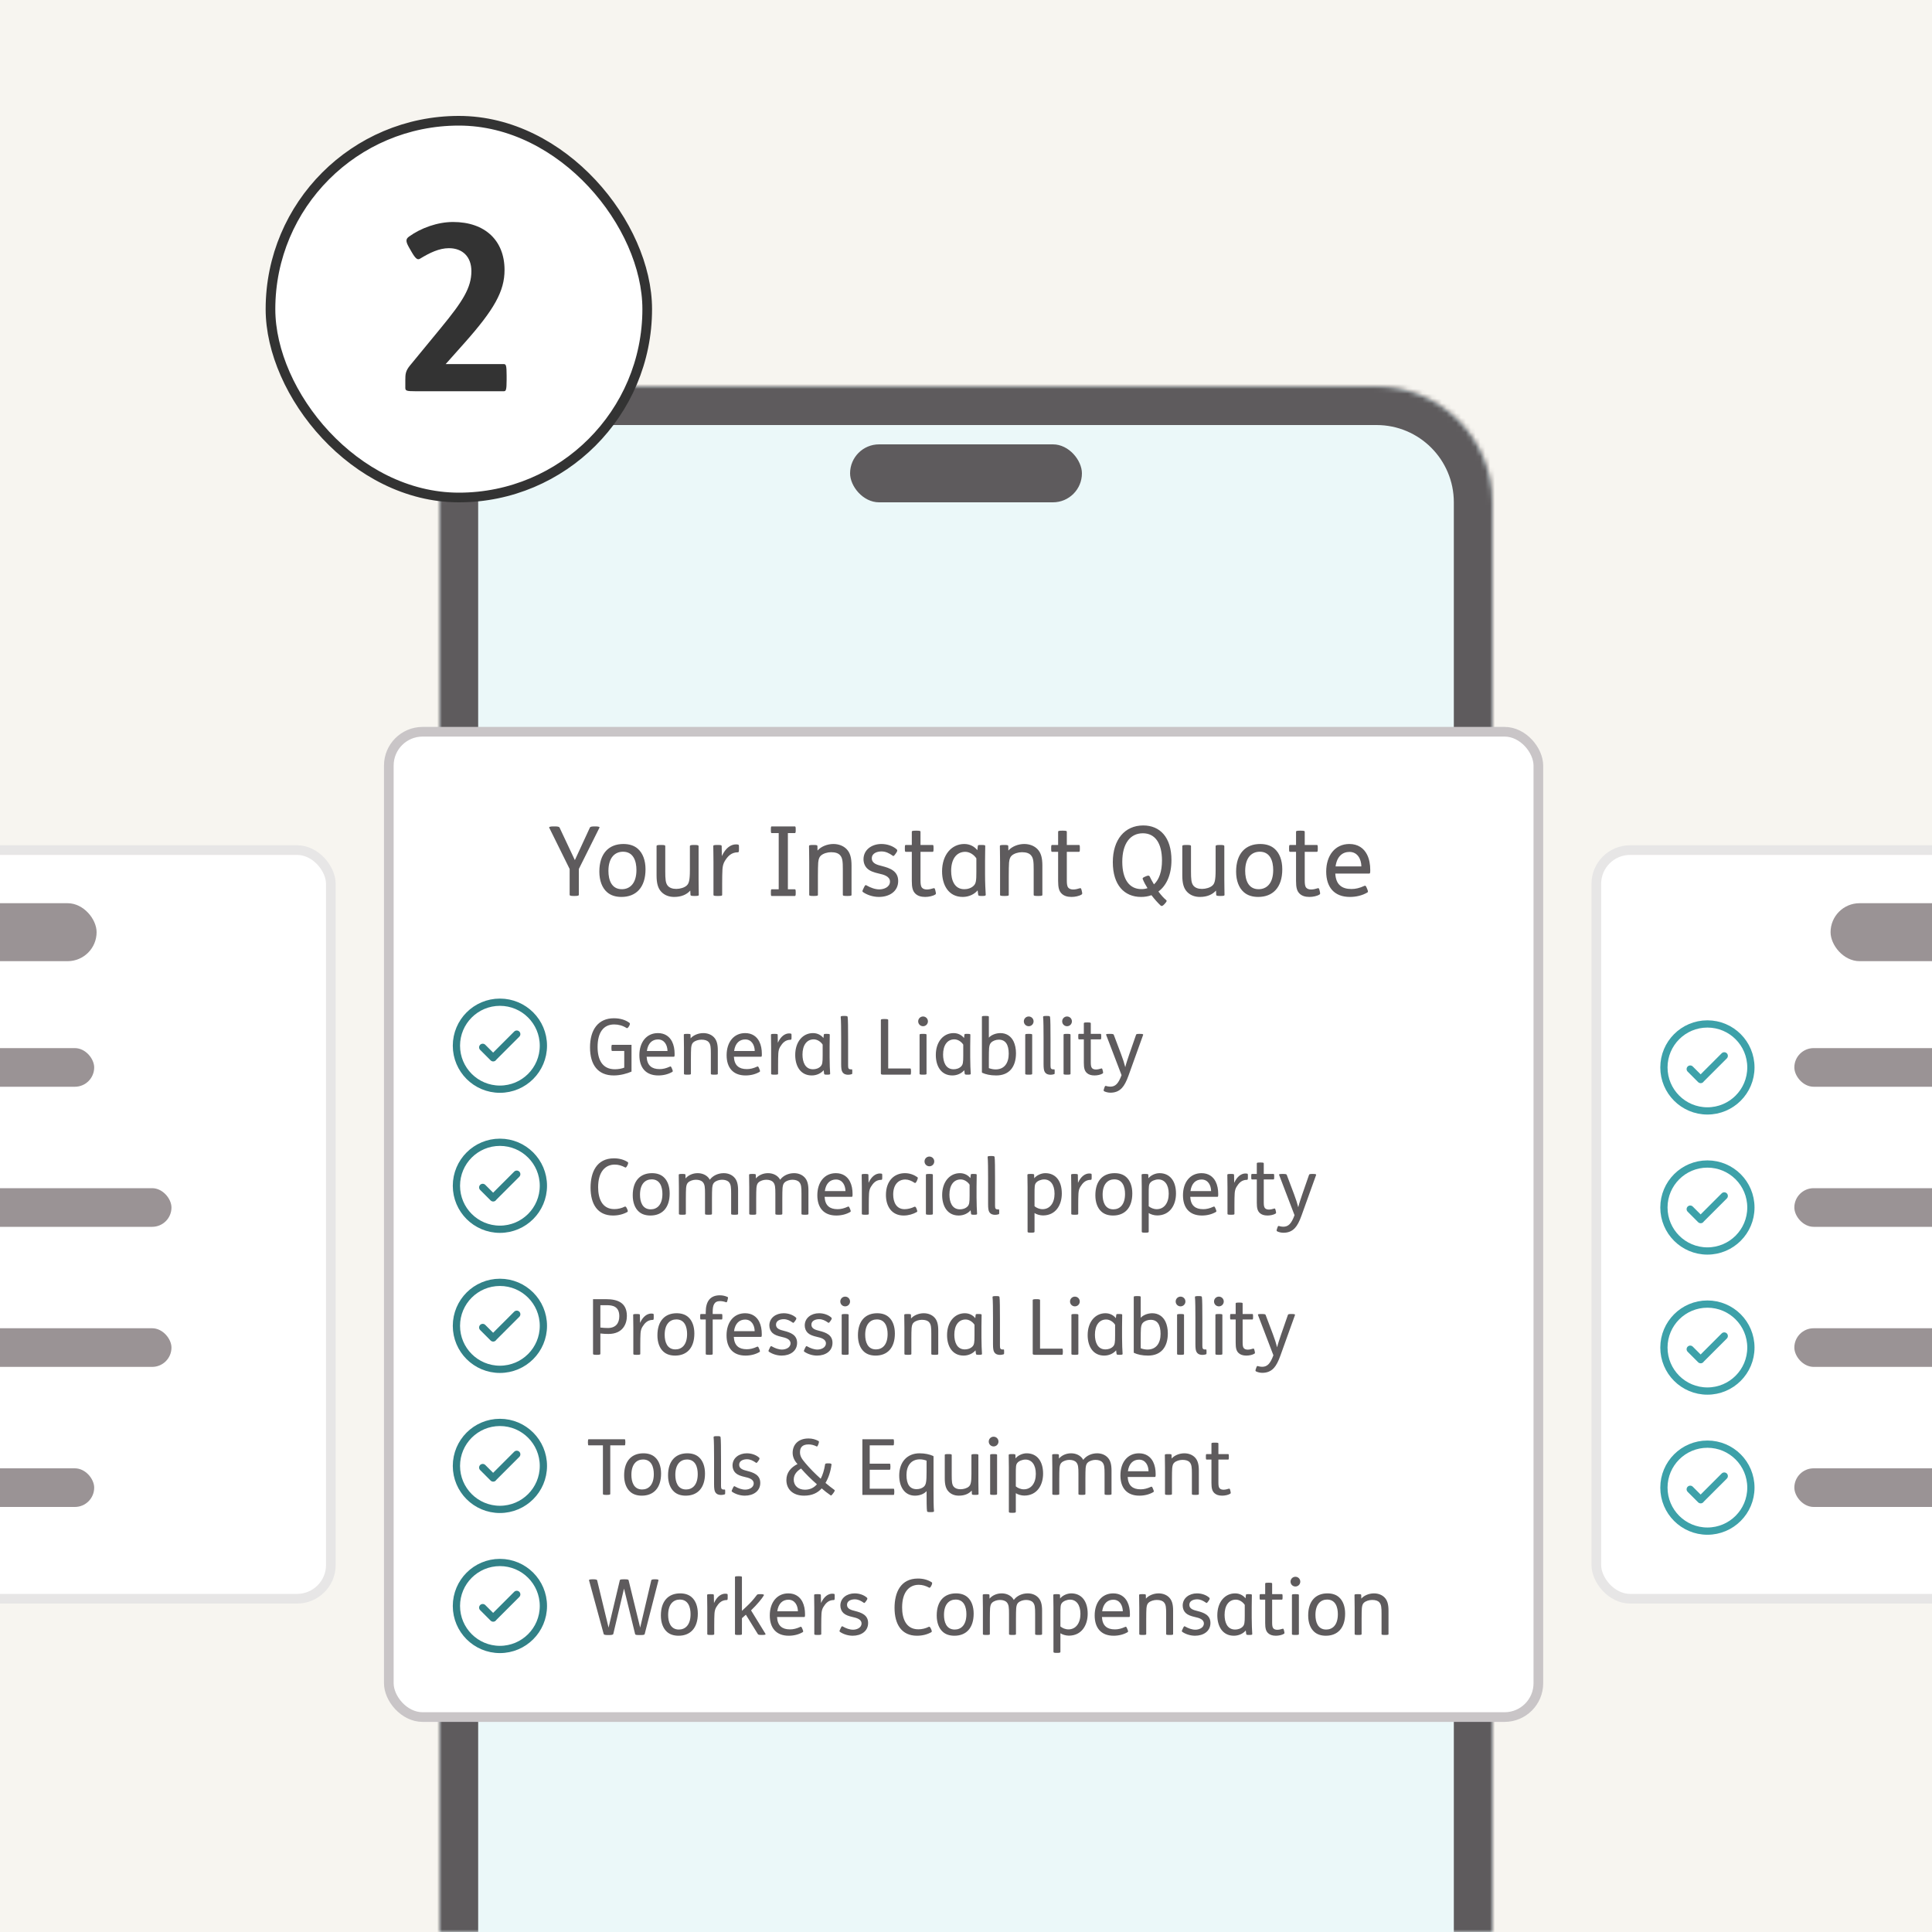 <svg width="400" height="400" viewBox="0 0 400 400" fill="none" xmlns="http://www.w3.org/2000/svg">
<rect x="0" y="0" width="400" height="400" fill="#808080" stroke="none"/>
<g clip-path="url(#clip0_697_1550)">
<rect width="400" height="400" fill="#F7F5F0"/>
<mask id="path-1-inside-1_697_1550" fill="white">
<path d="M91 104C91 90.745 101.745 80 115 80H285C298.255 80 309 90.745 309 104V400H91V104Z"/>
</mask>
<path d="M91 104C91 90.745 101.745 80 115 80H285C298.255 80 309 90.745 309 104V400H91V104Z" fill="#F6F5F5"/>
<path d="M91 104C91 90.745 101.745 80 115 80H285C298.255 80 309 90.745 309 104V400H91V104Z" fill="#EBF8F9"/>
<path d="M83 104C83 86.327 97.327 72 115 72H285C302.673 72 317 86.327 317 104H301C301 95.163 293.837 88 285 88H115C106.163 88 99 95.163 99 104H83ZM309 400H91H309ZM83 400V104C83 86.327 97.327 72 115 72V88C106.163 88 99 95.163 99 104V400H83ZM285 72C302.673 72 317 86.327 317 104V400H301V104C301 95.163 293.837 88 285 88V72Z" fill="#5E5B5D" mask="url(#path-1-inside-1_697_1550)"/>
<rect x="-169.5" y="176" width="238" height="155" rx="7" fill="white"/>
<rect x="-169.5" y="176" width="238" height="155" rx="7" stroke="#E7E6E6" stroke-width="2"/>
<rect x="-121" y="187" width="141" height="12" rx="6" fill="#9A9395"/>
<rect x="-128.5" y="217" width="148" height="8" rx="4" fill="#9A9395"/>
<rect x="-128.5" y="246" width="164" height="8" rx="4" fill="#9A9395"/>
<rect x="-128.5" y="275" width="164" height="8" rx="4" fill="#9A9395"/>
<rect x="-128.5" y="304" width="148" height="8" rx="4" fill="#9A9395"/>
<rect x="80.5" y="151.5" width="238" height="204" rx="7" fill="white"/>
<rect x="80.5" y="151.5" width="238" height="204" rx="7" stroke="#C9C5C7" stroke-width="2"/>
<path d="M114.58 171.1H114.88C115.4 171.1 115.76 171.16 115.84 171.32L119.02 178.08L122.14 171.32C122.22 171.16 122.56 171.1 123.06 171.1H123.28C123.82 171.1 124.2 171.18 124.12 171.34L119.84 179.92V185.28C119.84 185.44 119.54 185.5 118.98 185.5H118.76C118.24 185.5 117.94 185.44 117.94 185.28V179.92L113.7 171.34C113.62 171.18 114.02 171.1 114.58 171.1ZM129.067 174.74C130.288 174.74 131.308 175.06 132.068 175.74C133.068 176.62 133.648 178.1 133.648 179.98C133.648 183.76 131.668 185.7 128.668 185.7C127.448 185.7 126.428 185.38 125.668 184.7C124.668 183.82 124.088 182.34 124.088 180.46C124.088 176.68 126.068 174.74 129.067 174.74ZM128.988 176.34C127.388 176.34 125.968 177.46 125.968 180.32C125.968 182.12 126.568 184.1 128.748 184.1C130.348 184.1 131.768 182.98 131.768 180.12C131.768 178.32 131.168 176.34 128.988 176.34ZM136.735 174.94H136.895C137.655 174.94 137.735 175.02 137.735 175.18V180.42C137.735 182 137.795 182.82 138.235 183.36C138.595 183.8 139.195 184.04 140.015 184.04C140.795 184.04 141.715 183.78 142.195 183.32C142.615 182.92 142.835 182.32 142.835 180.12V175.18C142.835 175.04 142.955 174.94 143.635 174.94H143.815C144.495 174.94 144.635 175.02 144.635 175.18V182C144.635 183.36 144.675 184.76 144.675 185.26C144.675 185.42 144.615 185.5 143.855 185.5H143.775C143.075 185.5 142.955 185.42 142.955 185.26L142.915 184.4H142.895C142.155 185.22 141.055 185.7 139.575 185.7C138.495 185.7 137.575 185.34 136.915 184.64C136.215 183.9 135.935 182.86 135.935 181.24V175.18C135.935 175.04 135.975 174.94 136.735 174.94ZM148.496 174.94H148.596C149.316 174.94 149.416 175 149.416 175.18L149.456 177.24C150.216 175.56 151.316 174.82 152.376 174.82C152.556 174.82 152.696 174.84 152.796 174.86C152.976 174.9 152.996 174.96 152.996 175.42V175.72C152.996 176.3 152.976 176.46 152.776 176.46C151.356 176.46 150.636 177.34 150.056 178.28C149.776 178.74 149.616 179.3 149.576 180C149.536 180.56 149.516 181.8 149.516 182.96V185.26C149.516 185.4 149.496 185.5 148.696 185.5H148.576C147.776 185.5 147.716 185.42 147.716 185.26V178.44C147.716 177.08 147.676 175.68 147.676 175.18C147.676 175.02 147.736 174.94 148.496 174.94ZM159.763 171.1H164.583C164.703 171.1 164.743 171.28 164.743 171.66V171.9C164.743 172.3 164.703 172.48 164.583 172.48H163.123V184.12H164.583C164.703 184.12 164.743 184.3 164.743 184.7V184.94C164.743 185.32 164.703 185.5 164.583 185.5H159.763C159.643 185.5 159.603 185.42 159.603 184.92V184.7C159.603 184.2 159.643 184.12 159.763 184.12H161.223V172.48H159.763C159.643 172.48 159.603 172.4 159.603 171.9V171.68C159.603 171.18 159.643 171.1 159.763 171.1ZM168.32 174.94H168.42C169.14 174.94 169.24 175 169.24 175.18L169.26 176.08H169.28C169.98 175.26 171.3 174.74 172.54 174.74C173.64 174.74 174.62 175.12 175.28 175.8C176 176.54 176.3 177.58 176.3 179.2V185.26C176.3 185.4 176.28 185.5 175.48 185.5H175.36C174.56 185.5 174.5 185.42 174.5 185.26V180.04C174.5 178.42 174.44 177.66 173.96 177.1C173.58 176.64 172.94 176.44 172.06 176.44C171.32 176.44 170.42 176.7 169.94 177.16C169.7 177.38 169.48 177.72 169.4 178.58C169.36 179.14 169.34 180.16 169.34 181.32V185.26C169.34 185.4 169.32 185.5 168.52 185.5H168.4C167.6 185.5 167.54 185.42 167.54 185.26V178.44C167.54 177.08 167.5 175.68 167.5 175.18C167.5 175.02 167.56 174.94 168.32 174.94ZM185.56 176.56L185.42 176.76C185.06 177.28 184.96 177.28 184.82 177.16C184.08 176.64 183.38 176.28 182.5 176.28C181.68 176.28 180.5 176.6 180.5 177.7C180.5 178.78 181.62 179.06 182.58 179.3C184.22 179.72 185.96 180.32 185.96 182.4C185.96 184.54 184.16 185.7 181.96 185.7C180.68 185.7 179.44 185.24 178.68 184.7C178.48 184.56 178.54 184.44 178.76 183.98L178.86 183.76C179.12 183.2 179.2 183.18 179.46 183.34C180.22 183.78 181.18 184.14 182.06 184.14C182.98 184.14 184.26 183.68 184.26 182.52C184.26 181.44 182.98 181.08 181.96 180.86C180.9 180.62 180.12 180.34 179.58 179.84C179.08 179.38 178.78 178.68 178.78 177.9C178.78 175.94 180.48 174.74 182.48 174.74C183.74 174.74 184.9 175.18 185.64 175.84C185.8 175.98 185.84 176.16 185.56 176.56ZM189.64 171.98H189.76C190.56 171.98 190.58 172.08 190.58 172.22V174.94H193.1C193.24 174.94 193.28 175.04 193.28 175.56V175.72C193.28 176.26 193.24 176.36 193.1 176.36H190.58V182.26C190.58 183.02 190.64 183.52 190.9 183.8C191.12 184.04 191.46 184.16 191.92 184.16C192.38 184.16 192.88 184.02 193.28 183.9C193.48 183.84 193.54 183.92 193.64 184.3L193.7 184.56C193.8 184.98 193.8 185.1 193.64 185.2C193.14 185.52 192.28 185.7 191.54 185.7C190.64 185.7 189.98 185.46 189.54 185.04C188.96 184.5 188.78 183.74 188.78 182.4V176.36H187.52C187.38 176.36 187.34 176.26 187.34 175.72V175.56C187.34 175.04 187.38 174.94 187.52 174.94H188.78V172.22C188.78 172.06 188.84 171.98 189.64 171.98ZM203.165 174.94H203.205C203.965 174.94 203.985 175.02 203.985 175.18C203.985 175.66 203.945 176.94 203.945 178.22V181.02C203.945 182.86 204.025 184.16 204.085 185.26C204.085 185.42 203.985 185.5 203.365 185.5H203.285C202.665 185.5 202.545 185.44 202.525 185.26L202.405 184.34C201.765 185.12 200.625 185.7 199.325 185.7C196.405 185.7 195.045 183.28 195.045 180.4C195.045 176.98 197.005 174.74 199.645 174.74C200.845 174.74 201.785 175.3 202.345 176.02L202.445 175.18C202.465 174.94 202.565 174.94 203.165 174.94ZM202.145 180.56V177.72C201.685 177 200.785 176.36 199.845 176.36C198.005 176.36 196.925 177.9 196.925 180.3C196.925 182.18 197.585 184.1 199.645 184.1C200.305 184.1 201.105 183.9 201.645 183.32C202.065 182.86 202.145 182.3 202.145 180.56ZM207.832 174.94H207.932C208.652 174.94 208.752 175 208.752 175.18L208.772 176.08H208.792C209.492 175.26 210.812 174.74 212.052 174.74C213.152 174.74 214.132 175.12 214.792 175.8C215.512 176.54 215.812 177.58 215.812 179.2V185.26C215.812 185.4 215.792 185.5 214.992 185.5H214.872C214.072 185.5 214.012 185.42 214.012 185.26V180.04C214.012 178.42 213.952 177.66 213.472 177.1C213.092 176.64 212.452 176.44 211.572 176.44C210.832 176.44 209.932 176.7 209.452 177.16C209.212 177.38 208.992 177.72 208.912 178.58C208.872 179.14 208.852 180.16 208.852 181.32V185.26C208.852 185.4 208.832 185.5 208.032 185.5H207.912C207.112 185.5 207.052 185.42 207.052 185.26V178.44C207.052 177.08 207.012 175.68 207.012 175.18C207.012 175.02 207.072 174.94 207.832 174.94ZM219.933 171.98H220.053C220.853 171.98 220.873 172.08 220.873 172.22V174.94H223.393C223.533 174.94 223.573 175.04 223.573 175.56V175.72C223.573 176.26 223.533 176.36 223.393 176.36H220.873V182.26C220.873 183.02 220.933 183.52 221.193 183.8C221.413 184.04 221.753 184.16 222.213 184.16C222.673 184.16 223.173 184.02 223.573 183.9C223.773 183.84 223.833 183.92 223.933 184.3L223.993 184.56C224.093 184.98 224.093 185.1 223.933 185.2C223.433 185.52 222.573 185.7 221.833 185.7C220.933 185.7 220.273 185.46 219.833 185.04C219.253 184.5 219.073 183.74 219.073 182.4V176.36H217.813C217.673 176.36 217.633 176.26 217.633 175.72V175.56C217.633 175.04 217.673 174.94 217.813 174.94H219.073V172.22C219.073 172.06 219.133 171.98 219.933 171.98ZM241.216 187.04L241.036 187.24C240.676 187.64 240.456 187.62 240.316 187.5C239.736 186.96 239.036 186.18 238.396 185.34C237.736 185.58 237.016 185.7 236.236 185.7C232.796 185.7 230.396 183.26 230.396 178.5C230.396 173.82 232.876 170.9 236.696 170.9C240.136 170.9 242.536 173.32 242.536 178.08C242.536 181.06 241.536 183.32 239.836 184.58C240.416 185.36 240.956 185.96 241.476 186.38C241.616 186.5 241.536 186.68 241.216 187.04ZM237.036 181.52L237.316 181.4C237.656 181.26 237.916 181.24 238.016 181.44C238.256 181.92 238.516 182.46 238.916 183.1C239.976 182.12 240.576 180.44 240.576 178.16C240.576 174.52 239.116 172.52 236.616 172.52C233.996 172.52 232.356 174.66 232.356 178.42C232.356 182.06 233.816 184.08 236.316 184.08C236.756 184.08 237.196 184.02 237.576 183.88C237.256 183.38 236.816 182.6 236.576 181.96C236.516 181.8 236.696 181.66 237.036 181.52ZM245.582 174.94H245.742C246.502 174.94 246.582 175.02 246.582 175.18V180.42C246.582 182 246.642 182.82 247.082 183.36C247.442 183.8 248.042 184.04 248.862 184.04C249.642 184.04 250.562 183.78 251.042 183.32C251.462 182.92 251.682 182.32 251.682 180.12V175.18C251.682 175.04 251.802 174.94 252.482 174.94H252.662C253.342 174.94 253.482 175.02 253.482 175.18V182C253.482 183.36 253.522 184.76 253.522 185.26C253.522 185.42 253.462 185.5 252.702 185.5H252.622C251.922 185.5 251.802 185.42 251.802 185.26L251.762 184.4H251.742C251.002 185.22 249.902 185.7 248.422 185.7C247.342 185.7 246.422 185.34 245.762 184.64C245.062 183.9 244.782 182.86 244.782 181.24V175.18C244.782 175.04 244.822 174.94 245.582 174.94ZM260.903 174.74C262.123 174.74 263.143 175.06 263.903 175.74C264.903 176.62 265.483 178.1 265.483 179.98C265.483 183.76 263.503 185.7 260.503 185.7C259.283 185.7 258.263 185.38 257.503 184.7C256.503 183.82 255.923 182.34 255.923 180.46C255.923 176.68 257.903 174.74 260.903 174.74ZM260.823 176.34C259.223 176.34 257.803 177.46 257.803 180.32C257.803 182.12 258.403 184.1 260.583 184.1C262.183 184.1 263.603 182.98 263.603 180.12C263.603 178.32 263.003 176.34 260.823 176.34ZM269.191 171.98H269.311C270.111 171.98 270.131 172.08 270.131 172.22V174.94H272.651C272.791 174.94 272.831 175.04 272.831 175.56V175.72C272.831 176.26 272.791 176.36 272.651 176.36H270.131V182.26C270.131 183.02 270.191 183.52 270.451 183.8C270.671 184.04 271.011 184.16 271.471 184.16C271.931 184.16 272.431 184.02 272.831 183.9C273.031 183.84 273.091 183.92 273.191 184.3L273.251 184.56C273.351 184.98 273.351 185.1 273.191 185.2C272.691 185.52 271.831 185.7 271.091 185.7C270.191 185.7 269.531 185.46 269.091 185.04C268.511 184.5 268.331 183.74 268.331 182.4V176.36H267.071C266.931 176.36 266.891 176.26 266.891 175.72V175.56C266.891 175.04 266.931 174.94 267.071 174.94H268.331V172.22C268.331 172.06 268.391 171.98 269.191 171.98ZM283.496 180.86H276.456C276.516 181.96 276.836 182.82 277.456 183.34C277.996 183.82 278.776 184.06 279.816 184.06C280.656 184.06 281.496 183.86 282.456 183.42C282.636 183.34 282.756 183.3 282.956 183.8L283.056 184.04C283.276 184.56 283.256 184.68 283.096 184.78C282.076 185.38 280.816 185.7 279.476 185.7C276.236 185.7 274.576 183.68 274.576 180.46C274.576 177.1 276.416 174.74 279.376 174.74C281.156 174.74 282.376 175.62 283.036 176.94C283.496 177.86 283.696 178.96 283.696 180.14C283.696 180.74 283.656 180.86 283.496 180.86ZM276.516 179.38H281.856C281.836 177.88 281.076 176.38 279.396 176.38C277.936 176.38 276.796 177.32 276.516 179.38Z" fill="#5E5B5D"/>
<circle cx="103.5" cy="216.5" r="9.004" stroke="#318187" stroke-width="1.5" stroke-linecap="round" stroke-linejoin="round"/>
<path d="M99.942 216.839L102.11 219.007L102.096 218.993L106.987 214.102" stroke="#318187" stroke-width="1.5" stroke-linecap="round" stroke-linejoin="round"/>
<path d="M130.3 212.34L130.188 212.532C130.028 212.82 129.836 212.916 129.74 212.852C128.94 212.34 128.06 212.1 127.164 212.1C124.812 212.1 123.724 213.94 123.724 216.756C123.724 219.492 124.764 221.38 127.308 221.38C127.98 221.38 128.732 221.252 129.244 221.044V217.588H126.732C126.62 217.588 126.588 217.428 126.588 217.076V216.852C126.588 216.484 126.62 216.324 126.732 216.324H130.748V221.86C129.868 222.26 128.428 222.66 127.068 222.66C123.804 222.66 122.156 220.468 122.156 216.852C122.156 213.188 123.852 210.82 127.1 210.82C128.46 210.82 129.548 211.188 130.332 211.78C130.428 211.844 130.46 212.052 130.3 212.34ZM139.512 218.788H133.88C133.928 219.668 134.184 220.356 134.68 220.772C135.112 221.156 135.736 221.348 136.568 221.348C137.24 221.348 137.912 221.188 138.68 220.836C138.824 220.772 138.92 220.74 139.08 221.14L139.16 221.332C139.336 221.748 139.32 221.844 139.192 221.924C138.376 222.404 137.368 222.66 136.296 222.66C133.704 222.66 132.376 221.044 132.376 218.468C132.376 215.78 133.848 213.892 136.216 213.892C137.64 213.892 138.616 214.596 139.144 215.652C139.512 216.388 139.672 217.268 139.672 218.212C139.672 218.692 139.64 218.788 139.512 218.788ZM133.928 217.604H138.2C138.184 216.404 137.576 215.204 136.232 215.204C135.064 215.204 134.152 215.956 133.928 217.604ZM142.231 214.052H142.311C142.887 214.052 142.967 214.1 142.967 214.244L142.983 214.964H142.999C143.559 214.308 144.615 213.892 145.607 213.892C146.487 213.892 147.271 214.196 147.799 214.74C148.375 215.332 148.615 216.164 148.615 217.46V222.308C148.615 222.42 148.599 222.5 147.959 222.5H147.863C147.223 222.5 147.175 222.436 147.175 222.308V218.132C147.175 216.836 147.127 216.228 146.743 215.78C146.439 215.412 145.927 215.252 145.223 215.252C144.631 215.252 143.911 215.46 143.527 215.828C143.335 216.004 143.159 216.276 143.095 216.964C143.063 217.412 143.047 218.228 143.047 219.156V222.308C143.047 222.42 143.031 222.5 142.391 222.5H142.295C141.655 222.5 141.607 222.436 141.607 222.308V216.852C141.607 215.764 141.575 214.644 141.575 214.244C141.575 214.116 141.623 214.052 142.231 214.052ZM157.575 218.788H151.943C151.991 219.668 152.247 220.356 152.743 220.772C153.175 221.156 153.799 221.348 154.631 221.348C155.303 221.348 155.975 221.188 156.743 220.836C156.887 220.772 156.983 220.74 157.143 221.14L157.223 221.332C157.399 221.748 157.383 221.844 157.255 221.924C156.439 222.404 155.431 222.66 154.359 222.66C151.767 222.66 150.439 221.044 150.439 218.468C150.439 215.78 151.911 213.892 154.279 213.892C155.703 213.892 156.679 214.596 157.207 215.652C157.575 216.388 157.735 217.268 157.735 218.212C157.735 218.692 157.703 218.788 157.575 218.788ZM151.991 217.604H156.263C156.247 216.404 155.639 215.204 154.295 215.204C153.127 215.204 152.215 215.956 151.991 217.604ZM160.278 214.052H160.358C160.934 214.052 161.014 214.1 161.014 214.244L161.046 215.892C161.654 214.548 162.534 213.956 163.382 213.956C163.526 213.956 163.638 213.972 163.718 213.988C163.862 214.02 163.878 214.068 163.878 214.436V214.676C163.878 215.14 163.862 215.268 163.702 215.268C162.566 215.268 161.99 215.972 161.526 216.724C161.302 217.092 161.174 217.54 161.142 218.1C161.11 218.548 161.094 219.54 161.094 220.468V222.308C161.094 222.42 161.078 222.5 160.438 222.5H160.342C159.702 222.5 159.654 222.436 159.654 222.308V216.852C159.654 215.764 159.622 214.644 159.622 214.244C159.622 214.116 159.67 214.052 160.278 214.052ZM171.138 214.052H171.17C171.778 214.052 171.794 214.116 171.794 214.244C171.794 214.628 171.762 215.652 171.762 216.676V218.916C171.762 220.388 171.826 221.428 171.874 222.308C171.874 222.436 171.794 222.5 171.298 222.5H171.234C170.738 222.5 170.642 222.452 170.626 222.308L170.53 221.572C170.018 222.196 169.106 222.66 168.066 222.66C165.73 222.66 164.642 220.724 164.642 218.42C164.642 215.684 166.21 213.892 168.322 213.892C169.282 213.892 170.034 214.34 170.482 214.916L170.562 214.244C170.578 214.052 170.658 214.052 171.138 214.052ZM170.322 218.548V216.276C169.954 215.7 169.234 215.188 168.482 215.188C167.01 215.188 166.146 216.42 166.146 218.34C166.146 219.844 166.674 221.38 168.322 221.38C168.85 221.38 169.49 221.22 169.922 220.756C170.258 220.388 170.322 219.94 170.322 218.548ZM174.744 210.34H174.84C175.352 210.34 175.464 210.388 175.496 210.548C175.576 210.996 175.592 212.916 175.592 215.284V220.596C175.592 221.188 175.672 221.396 176.2 221.396H176.36C176.44 221.396 176.456 221.46 176.456 221.828V221.876C176.456 222.292 176.456 222.356 176.36 222.388C176.136 222.468 175.848 222.516 175.608 222.516C175.16 222.516 174.712 222.404 174.424 221.972C174.216 221.668 174.152 221.14 174.152 220.292V214.932C174.152 213.252 174.136 211.172 174.056 210.548C174.04 210.388 174.2 210.34 174.744 210.34ZM183.03 210.98H183.206C183.654 210.98 183.894 211.028 183.894 211.156V221.22H188.47C188.582 221.22 188.614 221.396 188.614 221.748V221.956C188.614 222.324 188.582 222.5 188.47 222.5H182.934C182.518 222.5 182.374 222.436 182.374 222.276V211.156C182.374 211.028 182.614 210.98 183.03 210.98ZM191.076 214.052H191.172C191.812 214.052 191.828 214.132 191.828 214.244V222.308C191.828 222.42 191.812 222.5 191.172 222.5H191.076C190.436 222.5 190.388 222.436 190.388 222.308V214.244C190.388 214.116 190.436 214.052 191.076 214.052ZM190.1 211.46C190.1 210.9 190.548 210.452 191.108 210.452C191.668 210.452 192.116 210.9 192.116 211.46C192.116 212.02 191.668 212.468 191.108 212.468C190.548 212.468 190.1 212.02 190.1 211.46ZM200.247 214.052H200.279C200.887 214.052 200.903 214.116 200.903 214.244C200.903 214.628 200.871 215.652 200.871 216.676V218.916C200.871 220.388 200.935 221.428 200.983 222.308C200.983 222.436 200.903 222.5 200.407 222.5H200.343C199.847 222.5 199.751 222.452 199.735 222.308L199.639 221.572C199.127 222.196 198.215 222.66 197.175 222.66C194.839 222.66 193.751 220.724 193.751 218.42C193.751 215.684 195.319 213.892 197.431 213.892C198.391 213.892 199.143 214.34 199.591 214.916L199.671 214.244C199.687 214.052 199.767 214.052 200.247 214.052ZM199.431 218.548V216.276C199.063 215.7 198.343 215.188 197.591 215.188C196.119 215.188 195.255 216.42 195.255 218.34C195.255 219.844 195.783 221.38 197.431 221.38C197.959 221.38 198.599 221.22 199.031 220.756C199.367 220.388 199.431 219.94 199.431 218.548ZM204.733 219.156V221.14C205.133 221.3 205.661 221.412 206.125 221.412C207.949 221.412 208.845 220.084 208.845 218.164C208.845 216.244 208.157 215.252 206.797 215.252C206.205 215.252 205.581 215.476 205.213 215.844C205.021 216.036 204.845 216.308 204.781 216.996C204.749 217.444 204.733 218.228 204.733 219.156ZM203.981 210.34H204.077C204.717 210.34 204.733 210.42 204.733 210.532V214.836C205.197 214.292 206.173 213.892 207.117 213.892C208.397 213.892 209.357 214.564 209.869 215.652C210.173 216.308 210.349 217.14 210.349 218.052C210.349 220.884 208.957 222.66 206.253 222.66C205.021 222.66 204.077 222.436 203.341 222.1C203.309 222.084 203.293 222.004 203.293 221.94V210.532C203.293 210.404 203.341 210.34 203.981 210.34ZM212.951 214.052H213.047C213.687 214.052 213.703 214.132 213.703 214.244V222.308C213.703 222.42 213.687 222.5 213.047 222.5H212.951C212.311 222.5 212.263 222.436 212.263 222.308V214.244C212.263 214.116 212.311 214.052 212.951 214.052ZM211.975 211.46C211.975 210.9 212.423 210.452 212.983 210.452C213.543 210.452 213.991 210.9 213.991 211.46C213.991 212.02 213.543 212.468 212.983 212.468C212.423 212.468 211.975 212.02 211.975 211.46ZM216.65 210.34H216.746C217.258 210.34 217.37 210.388 217.402 210.548C217.482 210.996 217.498 212.916 217.498 215.284V220.596C217.498 221.188 217.578 221.396 218.106 221.396H218.266C218.346 221.396 218.362 221.46 218.362 221.828V221.876C218.362 222.292 218.362 222.356 218.266 222.388C218.042 222.468 217.754 222.516 217.514 222.516C217.066 222.516 216.618 222.404 216.33 221.972C216.122 221.668 216.058 221.14 216.058 220.292V214.932C216.058 213.252 216.042 211.172 215.962 210.548C215.946 210.388 216.106 210.34 216.65 210.34ZM220.888 214.052H220.984C221.624 214.052 221.64 214.132 221.64 214.244V222.308C221.64 222.42 221.624 222.5 220.984 222.5H220.888C220.248 222.5 220.2 222.436 220.2 222.308V214.244C220.2 214.116 220.248 214.052 220.888 214.052ZM219.912 211.46C219.912 210.9 220.36 210.452 220.92 210.452C221.48 210.452 221.928 210.9 221.928 211.46C221.928 212.02 221.48 212.468 220.92 212.468C220.36 212.468 219.912 212.02 219.912 211.46ZM225.084 211.684H225.18C225.82 211.684 225.836 211.764 225.836 211.876V214.052H227.852C227.964 214.052 227.996 214.132 227.996 214.548V214.676C227.996 215.108 227.964 215.188 227.852 215.188H225.836V219.908C225.836 220.516 225.884 220.916 226.092 221.14C226.268 221.332 226.54 221.428 226.908 221.428C227.276 221.428 227.676 221.316 227.996 221.22C228.156 221.172 228.204 221.236 228.284 221.54L228.332 221.748C228.412 222.084 228.412 222.18 228.284 222.26C227.884 222.516 227.196 222.66 226.604 222.66C225.884 222.66 225.356 222.468 225.004 222.132C224.54 221.7 224.396 221.092 224.396 220.02V215.188H223.388C223.276 215.188 223.244 215.108 223.244 214.676V214.548C223.244 214.132 223.276 214.052 223.388 214.052H224.396V211.876C224.396 211.748 224.444 211.684 225.084 211.684ZM230.59 214.228L232.094 218.212C232.526 219.364 232.75 220.068 232.974 220.948C233.15 220.212 233.47 219.268 233.79 218.324L235.214 214.228C235.262 214.084 235.438 214.052 235.934 214.052C236.558 214.052 236.734 214.1 236.67 214.276L233.646 222.692C233.23 223.86 232.782 224.724 232.286 225.252C231.63 225.956 230.83 226.228 229.902 226.228C229.486 226.228 228.958 226.116 228.622 225.94C228.446 225.844 228.478 225.716 228.574 225.428L228.638 225.236C228.766 224.852 228.814 224.788 228.99 224.836C229.278 224.916 229.534 224.98 229.854 224.98C230.91 224.98 231.534 224.404 232.206 222.596L229.022 214.276C228.942 214.084 229.134 214.052 229.774 214.052C230.35 214.052 230.542 214.1 230.59 214.228Z" fill="#5E5B5D"/>
<circle cx="103.5" cy="245.5" r="9.004" stroke="#318187" stroke-width="1.5" stroke-linecap="round" stroke-linejoin="round"/>
<path d="M99.942 245.839L102.11 248.007L102.096 247.993L106.987 243.102" stroke="#318187" stroke-width="1.5" stroke-linecap="round" stroke-linejoin="round"/>
<path d="M129.948 241.164L129.852 241.356C129.724 241.612 129.564 241.772 129.468 241.724C128.732 241.324 128.028 241.116 127.276 241.116C125.34 241.116 123.836 242.572 123.836 245.804C123.836 248.028 124.588 250.332 127.196 250.332C127.932 250.332 128.684 250.156 129.388 249.804C129.484 249.756 129.644 249.868 129.772 250.156L129.868 250.364C129.98 250.604 130.012 250.844 129.916 250.908C129.052 251.404 128.028 251.66 126.908 251.66C123.708 251.66 122.268 249.276 122.268 245.9C122.268 242.732 123.5 239.82 127.116 239.82C128.204 239.82 129.212 240.092 129.996 240.62C130.092 240.684 130.06 240.924 129.948 241.164ZM134.985 242.892C135.961 242.892 136.777 243.148 137.385 243.692C138.185 244.396 138.649 245.58 138.649 247.084C138.649 250.108 137.065 251.66 134.665 251.66C133.689 251.66 132.873 251.404 132.265 250.86C131.465 250.156 131.001 248.972 131.001 247.468C131.001 244.444 132.585 242.892 134.985 242.892ZM134.921 244.172C133.641 244.172 132.505 245.068 132.505 247.356C132.505 248.796 132.985 250.38 134.729 250.38C136.009 250.38 137.145 249.484 137.145 247.196C137.145 245.756 136.665 244.172 134.921 244.172ZM141.183 243.052H141.263C141.839 243.052 141.919 243.1 141.919 243.244L141.935 243.964H141.951C142.511 243.308 143.439 242.892 144.431 242.892C145.311 242.892 146.063 243.196 146.591 243.74C146.735 243.9 146.863 244.06 146.959 244.252C147.599 243.372 148.703 242.892 149.839 242.892C150.719 242.892 151.471 243.196 151.999 243.74C152.575 244.332 152.815 245.164 152.815 246.46V251.308C152.815 251.42 152.799 251.5 152.159 251.5H152.063C151.423 251.5 151.375 251.436 151.375 251.308V247.132C151.375 245.836 151.327 245.228 150.943 244.78C150.639 244.412 150.095 244.252 149.487 244.252C148.927 244.252 148.255 244.46 147.887 244.812C147.695 244.988 147.519 245.26 147.455 245.948C147.423 246.396 147.407 247.212 147.407 248.14V251.308C147.407 251.42 147.391 251.5 146.751 251.5H146.655C146.015 251.5 145.967 251.436 145.967 251.308V247.132C145.967 245.836 145.919 245.228 145.535 244.78C145.231 244.412 144.687 244.252 144.079 244.252C143.519 244.252 142.847 244.46 142.479 244.812C142.287 244.988 142.111 245.26 142.047 245.948C142.015 246.396 141.999 247.212 141.999 248.14V251.308C141.999 251.42 141.983 251.5 141.343 251.5H141.247C140.607 251.5 140.559 251.436 140.559 251.308V245.852C140.559 244.764 140.527 243.644 140.527 243.244C140.527 243.116 140.575 243.052 141.183 243.052ZM155.746 243.052H155.826C156.402 243.052 156.482 243.1 156.482 243.244L156.498 243.964H156.514C157.074 243.308 158.002 242.892 158.994 242.892C159.874 242.892 160.626 243.196 161.154 243.74C161.298 243.9 161.426 244.06 161.522 244.252C162.161 243.372 163.266 242.892 164.402 242.892C165.282 242.892 166.034 243.196 166.562 243.74C167.138 244.332 167.378 245.164 167.378 246.46V251.308C167.378 251.42 167.362 251.5 166.722 251.5H166.626C165.986 251.5 165.938 251.436 165.938 251.308V247.132C165.938 245.836 165.89 245.228 165.506 244.78C165.202 244.412 164.658 244.252 164.05 244.252C163.49 244.252 162.818 244.46 162.45 244.812C162.258 244.988 162.082 245.26 162.017 245.948C161.986 246.396 161.97 247.212 161.97 248.14V251.308C161.97 251.42 161.954 251.5 161.314 251.5H161.218C160.578 251.5 160.53 251.436 160.53 251.308V247.132C160.53 245.836 160.482 245.228 160.098 244.78C159.794 244.412 159.25 244.252 158.641 244.252C158.082 244.252 157.41 244.46 157.042 244.812C156.85 244.988 156.674 245.26 156.61 245.948C156.578 246.396 156.562 247.212 156.562 248.14V251.308C156.562 251.42 156.546 251.5 155.906 251.5H155.81C155.17 251.5 155.122 251.436 155.122 251.308V245.852C155.122 244.764 155.09 243.644 155.09 243.244C155.09 243.116 155.138 243.052 155.746 243.052ZM176.356 247.788H170.724C170.772 248.668 171.028 249.356 171.524 249.772C171.956 250.156 172.58 250.348 173.412 250.348C174.084 250.348 174.756 250.188 175.524 249.836C175.668 249.772 175.764 249.74 175.924 250.14L176.004 250.332C176.18 250.748 176.164 250.844 176.036 250.924C175.22 251.404 174.212 251.66 173.14 251.66C170.548 251.66 169.22 250.044 169.22 247.468C169.22 244.78 170.692 242.892 173.06 242.892C174.484 242.892 175.46 243.596 175.988 244.652C176.356 245.388 176.516 246.268 176.516 247.212C176.516 247.692 176.484 247.788 176.356 247.788ZM170.772 246.604H175.044C175.028 245.404 174.42 244.204 173.076 244.204C171.908 244.204 170.996 244.956 170.772 246.604ZM179.059 243.052H179.139C179.715 243.052 179.795 243.1 179.795 243.244L179.827 244.892C180.435 243.548 181.315 242.956 182.163 242.956C182.307 242.956 182.419 242.972 182.499 242.988C182.643 243.02 182.659 243.068 182.659 243.436V243.676C182.659 244.14 182.643 244.268 182.483 244.268C181.347 244.268 180.771 244.972 180.307 245.724C180.083 246.092 179.955 246.54 179.923 247.1C179.891 247.548 179.875 248.54 179.875 249.468V251.308C179.875 251.42 179.859 251.5 179.219 251.5H179.123C178.483 251.5 178.435 251.436 178.435 251.308V245.852C178.435 244.764 178.403 243.644 178.403 243.244C178.403 243.116 178.451 243.052 179.059 243.052ZM189.727 250.172L189.807 250.38C189.967 250.764 189.919 250.876 189.807 250.94C189.007 251.388 188.079 251.66 187.087 251.66C184.639 251.66 183.423 249.788 183.423 247.404C183.423 244.476 185.135 242.892 187.359 242.892C188.367 242.892 189.263 243.244 189.935 243.724C190.063 243.82 190.063 243.932 189.839 244.46C189.599 245.004 189.439 244.956 189.327 244.876C188.735 244.476 188.079 244.204 187.439 244.204C185.951 244.204 184.927 245.324 184.927 247.308C184.927 248.844 185.551 250.348 187.279 250.348C187.951 250.348 188.687 250.156 189.311 249.852C189.439 249.788 189.599 249.836 189.727 250.172ZM192.388 243.052H192.484C193.124 243.052 193.14 243.132 193.14 243.244V251.308C193.14 251.42 193.124 251.5 192.484 251.5H192.388C191.748 251.5 191.7 251.436 191.7 251.308V243.244C191.7 243.116 191.748 243.052 192.388 243.052ZM191.412 240.46C191.412 239.9 191.86 239.452 192.42 239.452C192.98 239.452 193.428 239.9 193.428 240.46C193.428 241.02 192.98 241.468 192.42 241.468C191.86 241.468 191.412 241.02 191.412 240.46ZM201.56 243.052H201.592C202.2 243.052 202.216 243.116 202.216 243.244C202.216 243.628 202.184 244.652 202.184 245.676V247.916C202.184 249.388 202.248 250.428 202.296 251.308C202.296 251.436 202.216 251.5 201.72 251.5H201.656C201.16 251.5 201.064 251.452 201.048 251.308L200.952 250.572C200.44 251.196 199.528 251.66 198.488 251.66C196.152 251.66 195.064 249.724 195.064 247.42C195.064 244.684 196.632 242.892 198.744 242.892C199.704 242.892 200.456 243.34 200.904 243.916L200.984 243.244C201 243.052 201.08 243.052 201.56 243.052ZM200.744 247.548V245.276C200.376 244.7 199.656 244.188 198.904 244.188C197.432 244.188 196.568 245.42 196.568 247.34C196.568 248.844 197.096 250.38 198.744 250.38C199.272 250.38 199.912 250.22 200.344 249.756C200.68 249.388 200.744 248.94 200.744 247.548ZM205.166 239.34H205.262C205.774 239.34 205.886 239.388 205.918 239.548C205.998 239.996 206.014 241.916 206.014 244.284V249.596C206.014 250.188 206.094 250.396 206.622 250.396H206.782C206.862 250.396 206.878 250.46 206.878 250.828V250.876C206.878 251.292 206.878 251.356 206.782 251.388C206.558 251.468 206.27 251.516 206.03 251.516C205.582 251.516 205.134 251.404 204.846 250.972C204.638 250.668 204.574 250.14 204.574 249.292V243.932C204.574 242.252 204.558 240.172 204.478 239.548C204.462 239.388 204.622 239.34 205.166 239.34ZM213.372 243.052H213.436C214.012 243.052 214.108 243.1 214.108 243.244L214.124 243.964H214.108C214.604 243.34 215.548 242.892 216.428 242.892C218.54 242.892 219.836 244.476 219.836 247.1C219.836 249.5 218.572 251.644 215.932 251.644C215.308 251.644 214.588 251.42 214.188 251.148V255.004C214.188 255.164 214.044 255.212 213.5 255.212H213.404C212.892 255.212 212.748 255.164 212.748 255.004V245.852C212.748 244.764 212.716 243.644 212.716 243.244C212.716 243.116 212.764 243.052 213.372 243.052ZM214.188 247.26V249.74C214.588 250.076 215.212 250.348 215.852 250.348C217.356 250.348 218.332 249.084 218.332 247.148C218.332 245.212 217.436 244.188 216.188 244.188C215.548 244.188 214.812 244.476 214.492 244.892C214.204 245.26 214.188 245.676 214.188 247.26ZM222.419 243.052H222.499C223.075 243.052 223.155 243.1 223.155 243.244L223.187 244.892C223.795 243.548 224.674 242.956 225.523 242.956C225.667 242.956 225.779 242.972 225.859 242.988C226.003 243.02 226.019 243.068 226.019 243.436V243.676C226.019 244.14 226.003 244.268 225.843 244.268C224.707 244.268 224.131 244.972 223.667 245.724C223.443 246.092 223.315 246.54 223.283 247.1C223.251 247.548 223.235 248.54 223.235 249.468V251.308C223.235 251.42 223.219 251.5 222.579 251.5H222.483C221.843 251.5 221.795 251.436 221.795 251.308V245.852C221.795 244.764 221.763 243.644 221.763 243.244C221.763 243.116 221.811 243.052 222.419 243.052ZM230.766 242.892C231.743 242.892 232.559 243.148 233.167 243.692C233.967 244.396 234.431 245.58 234.431 247.084C234.431 250.108 232.847 251.66 230.447 251.66C229.471 251.66 228.655 251.404 228.047 250.86C227.247 250.156 226.783 248.972 226.783 247.468C226.783 244.444 228.367 242.892 230.766 242.892ZM230.703 244.172C229.423 244.172 228.287 245.068 228.287 247.356C228.287 248.796 228.767 250.38 230.511 250.38C231.791 250.38 232.927 249.484 232.927 247.196C232.927 245.756 232.447 244.172 230.703 244.172ZM237.012 243.052H237.076C237.652 243.052 237.748 243.1 237.748 243.244L237.764 243.964H237.748C238.244 243.34 239.188 242.892 240.068 242.892C242.18 242.892 243.476 244.476 243.476 247.1C243.476 249.5 242.212 251.644 239.572 251.644C238.948 251.644 238.228 251.42 237.828 251.148V255.004C237.828 255.164 237.684 255.212 237.14 255.212H237.044C236.532 255.212 236.388 255.164 236.388 255.004V245.852C236.388 244.764 236.356 243.644 236.356 243.244C236.356 243.116 236.404 243.052 237.012 243.052ZM237.828 247.26V249.74C238.228 250.076 238.852 250.348 239.492 250.348C240.996 250.348 241.972 249.084 241.972 247.148C241.972 245.212 241.076 244.188 239.828 244.188C239.188 244.188 238.452 244.476 238.132 244.892C237.844 245.26 237.828 245.676 237.828 247.26ZM252.059 247.788H246.427C246.475 248.668 246.731 249.356 247.227 249.772C247.659 250.156 248.283 250.348 249.115 250.348C249.787 250.348 250.459 250.188 251.227 249.836C251.371 249.772 251.467 249.74 251.627 250.14L251.707 250.332C251.883 250.748 251.867 250.844 251.739 250.924C250.923 251.404 249.915 251.66 248.843 251.66C246.251 251.66 244.923 250.044 244.923 247.468C244.923 244.78 246.395 242.892 248.763 242.892C250.187 242.892 251.163 243.596 251.691 244.652C252.059 245.388 252.219 246.268 252.219 247.212C252.219 247.692 252.187 247.788 252.059 247.788ZM246.475 246.604H250.747C250.731 245.404 250.123 244.204 248.779 244.204C247.611 244.204 246.699 244.956 246.475 246.604ZM254.762 243.052H254.842C255.418 243.052 255.498 243.1 255.498 243.244L255.53 244.892C256.138 243.548 257.018 242.956 257.866 242.956C258.01 242.956 258.122 242.972 258.202 242.988C258.346 243.02 258.362 243.068 258.362 243.436V243.676C258.362 244.14 258.346 244.268 258.186 244.268C257.05 244.268 256.474 244.972 256.01 245.724C255.786 246.092 255.658 246.54 255.626 247.1C255.594 247.548 255.578 248.54 255.578 249.468V251.308C255.578 251.42 255.562 251.5 254.922 251.5H254.826C254.186 251.5 254.138 251.436 254.138 251.308V245.852C254.138 244.764 254.106 243.644 254.106 243.244C254.106 243.116 254.154 243.052 254.762 243.052ZM260.896 240.684H260.992C261.632 240.684 261.648 240.764 261.648 240.876V243.052H263.664C263.776 243.052 263.808 243.132 263.808 243.548V243.676C263.808 244.108 263.776 244.188 263.664 244.188H261.648V248.908C261.648 249.516 261.696 249.916 261.904 250.14C262.08 250.332 262.352 250.428 262.72 250.428C263.088 250.428 263.488 250.316 263.808 250.22C263.968 250.172 264.016 250.236 264.096 250.54L264.144 250.748C264.224 251.084 264.224 251.18 264.096 251.26C263.696 251.516 263.008 251.66 262.416 251.66C261.696 251.66 261.168 251.468 260.816 251.132C260.352 250.7 260.208 250.092 260.208 249.02V244.188H259.2C259.088 244.188 259.056 244.108 259.056 243.676V243.548C259.056 243.132 259.088 243.052 259.2 243.052H260.208V240.876C260.208 240.748 260.256 240.684 260.896 240.684ZM266.403 243.228L267.907 247.212C268.339 248.364 268.563 249.068 268.787 249.948C268.963 249.212 269.283 248.268 269.603 247.324L271.027 243.228C271.075 243.084 271.251 243.052 271.747 243.052C272.371 243.052 272.547 243.1 272.483 243.276L269.459 251.692C269.043 252.86 268.595 253.724 268.099 254.252C267.443 254.956 266.643 255.228 265.715 255.228C265.299 255.228 264.771 255.116 264.435 254.94C264.259 254.844 264.291 254.716 264.387 254.428L264.451 254.236C264.579 253.852 264.627 253.788 264.803 253.836C265.091 253.916 265.347 253.98 265.667 253.98C266.723 253.98 267.347 253.404 268.019 251.596L264.835 243.276C264.755 243.084 264.947 243.052 265.587 243.052C266.163 243.052 266.355 243.1 266.403 243.228Z" fill="#5E5B5D"/>
<circle cx="103.5" cy="274.5" r="9.004" stroke="#318187" stroke-width="1.5" stroke-linecap="round" stroke-linejoin="round"/>
<path d="M99.942 274.839L102.11 277.007L102.096 276.993L106.987 272.102" stroke="#318187" stroke-width="1.5" stroke-linecap="round" stroke-linejoin="round"/>
<path d="M122.78 268.98H125.484C127.916 268.98 129.788 269.732 129.788 272.452C129.788 274.116 128.94 276.18 125.964 276.18C125.42 276.18 124.828 276.148 124.3 276.084V280.324C124.3 280.452 124.06 280.5 123.644 280.5H123.468C123.02 280.5 122.78 280.452 122.78 280.324V268.98ZM124.3 270.228V274.852C124.796 274.916 125.34 274.948 125.852 274.948C127.5 274.948 128.22 273.94 128.22 272.5C128.22 270.42 126.732 270.228 125.676 270.228H124.3ZM131.747 272.052H131.827C132.403 272.052 132.483 272.1 132.483 272.244L132.515 273.892C133.123 272.548 134.003 271.956 134.851 271.956C134.995 271.956 135.107 271.972 135.187 271.988C135.331 272.02 135.347 272.068 135.347 272.436V272.676C135.347 273.14 135.331 273.268 135.171 273.268C134.035 273.268 133.459 273.972 132.995 274.724C132.771 275.092 132.643 275.54 132.611 276.1C132.579 276.548 132.563 277.54 132.563 278.468V280.308C132.563 280.42 132.547 280.5 131.907 280.5H131.811C131.171 280.5 131.123 280.436 131.123 280.308V274.852C131.123 273.764 131.091 272.644 131.091 272.244C131.091 272.116 131.139 272.052 131.747 272.052ZM140.095 271.892C141.071 271.892 141.887 272.148 142.495 272.692C143.295 273.396 143.759 274.58 143.759 276.084C143.759 279.108 142.175 280.66 139.775 280.66C138.799 280.66 137.983 280.404 137.375 279.86C136.575 279.156 136.111 277.972 136.111 276.468C136.111 273.444 137.695 271.892 140.095 271.892ZM140.031 273.172C138.751 273.172 137.615 274.068 137.615 276.356C137.615 277.796 138.095 279.38 139.839 279.38C141.119 279.38 142.255 278.484 142.255 276.196C142.255 274.756 141.775 273.172 140.031 273.172ZM145.108 272.052H146.116V271.668C146.116 269.412 147.06 268.18 149.028 268.18C149.604 268.18 150.116 268.292 150.644 268.532C150.74 268.58 150.756 268.66 150.644 269.092L150.628 269.156C150.532 269.556 150.468 269.668 150.34 269.62C149.94 269.476 149.508 269.38 149.076 269.38C147.86 269.38 147.556 270.228 147.556 271.652V272.052H149.412C149.524 272.052 149.556 272.132 149.556 272.564V272.692C149.556 273.108 149.524 273.188 149.412 273.188H147.556V280.308C147.556 280.42 147.54 280.5 146.9 280.5H146.804C146.164 280.5 146.116 280.436 146.116 280.308V273.188H145.108C144.996 273.188 144.964 273.108 144.964 272.692V272.564C144.964 272.132 144.996 272.052 145.108 272.052ZM157.559 276.788H151.927C151.975 277.668 152.231 278.356 152.727 278.772C153.159 279.156 153.783 279.348 154.615 279.348C155.287 279.348 155.959 279.188 156.727 278.836C156.871 278.772 156.967 278.74 157.127 279.14L157.207 279.332C157.383 279.748 157.367 279.844 157.239 279.924C156.423 280.404 155.415 280.66 154.343 280.66C151.751 280.66 150.423 279.044 150.423 276.468C150.423 273.78 151.895 271.892 154.263 271.892C155.687 271.892 156.663 272.596 157.191 273.652C157.559 274.388 157.719 275.268 157.719 276.212C157.719 276.692 157.687 276.788 157.559 276.788ZM151.975 275.604H156.247C156.231 274.404 155.623 273.204 154.279 273.204C153.111 273.204 152.199 273.956 151.975 275.604ZM164.71 273.348L164.598 273.508C164.31 273.924 164.23 273.924 164.118 273.828C163.526 273.412 162.966 273.124 162.262 273.124C161.606 273.124 160.662 273.38 160.662 274.26C160.662 275.124 161.558 275.348 162.326 275.54C163.638 275.876 165.03 276.356 165.03 278.02C165.03 279.732 163.59 280.66 161.83 280.66C160.806 280.66 159.814 280.292 159.206 279.86C159.046 279.748 159.094 279.652 159.27 279.284L159.35 279.108C159.558 278.66 159.622 278.644 159.83 278.772C160.438 279.124 161.206 279.412 161.91 279.412C162.646 279.412 163.67 279.044 163.67 278.116C163.67 277.252 162.646 276.964 161.83 276.788C160.982 276.596 160.358 276.372 159.926 275.972C159.526 275.604 159.286 275.044 159.286 274.42C159.286 272.852 160.646 271.892 162.246 271.892C163.254 271.892 164.182 272.244 164.774 272.772C164.902 272.884 164.934 273.028 164.71 273.348ZM172.038 273.348L171.926 273.508C171.638 273.924 171.558 273.924 171.446 273.828C170.854 273.412 170.294 273.124 169.59 273.124C168.934 273.124 167.99 273.38 167.99 274.26C167.99 275.124 168.886 275.348 169.654 275.54C170.966 275.876 172.358 276.356 172.358 278.02C172.358 279.732 170.918 280.66 169.158 280.66C168.134 280.66 167.142 280.292 166.534 279.86C166.374 279.748 166.422 279.652 166.598 279.284L166.678 279.108C166.886 278.66 166.95 278.644 167.158 278.772C167.766 279.124 168.534 279.412 169.238 279.412C169.974 279.412 170.998 279.044 170.998 278.116C170.998 277.252 169.974 276.964 169.158 276.788C168.31 276.596 167.686 276.372 167.254 275.972C166.854 275.604 166.614 275.044 166.614 274.42C166.614 272.852 167.974 271.892 169.574 271.892C170.582 271.892 171.51 272.244 172.102 272.772C172.23 272.884 172.262 273.028 172.038 273.348ZM174.951 272.052H175.047C175.687 272.052 175.703 272.132 175.703 272.244V280.308C175.703 280.42 175.687 280.5 175.047 280.5H174.951C174.311 280.5 174.263 280.436 174.263 280.308V272.244C174.263 272.116 174.311 272.052 174.951 272.052ZM173.975 269.46C173.975 268.9 174.423 268.452 174.983 268.452C175.543 268.452 175.991 268.9 175.991 269.46C175.991 270.02 175.543 270.468 174.983 270.468C174.423 270.468 173.975 270.02 173.975 269.46ZM181.61 271.892C182.586 271.892 183.402 272.148 184.01 272.692C184.81 273.396 185.274 274.58 185.274 276.084C185.274 279.108 183.69 280.66 181.29 280.66C180.314 280.66 179.498 280.404 178.89 279.86C178.09 279.156 177.626 277.972 177.626 276.468C177.626 273.444 179.21 271.892 181.61 271.892ZM181.546 273.172C180.266 273.172 179.13 274.068 179.13 276.356C179.13 277.796 179.61 279.38 181.354 279.38C182.634 279.38 183.77 278.484 183.77 276.196C183.77 274.756 183.29 273.172 181.546 273.172ZM187.872 272.052H187.952C188.528 272.052 188.608 272.1 188.608 272.244L188.624 272.964H188.64C189.2 272.308 190.256 271.892 191.248 271.892C192.128 271.892 192.912 272.196 193.44 272.74C194.016 273.332 194.256 274.164 194.256 275.46V280.308C194.256 280.42 194.24 280.5 193.6 280.5H193.504C192.864 280.5 192.816 280.436 192.816 280.308V276.132C192.816 274.836 192.768 274.228 192.384 273.78C192.08 273.412 191.568 273.252 190.864 273.252C190.272 273.252 189.552 273.46 189.168 273.828C188.976 274.004 188.8 274.276 188.736 274.964C188.704 275.412 188.688 276.228 188.688 277.156V280.308C188.688 280.42 188.672 280.5 188.032 280.5H187.936C187.296 280.5 187.248 280.436 187.248 280.308V274.852C187.248 273.764 187.216 272.644 187.216 272.244C187.216 272.116 187.264 272.052 187.872 272.052ZM202.575 272.052H202.607C203.215 272.052 203.231 272.116 203.231 272.244C203.231 272.628 203.199 273.652 203.199 274.676V276.916C203.199 278.388 203.263 279.428 203.311 280.308C203.311 280.436 203.231 280.5 202.735 280.5H202.671C202.175 280.5 202.079 280.452 202.063 280.308L201.967 279.572C201.455 280.196 200.543 280.66 199.503 280.66C197.167 280.66 196.079 278.724 196.079 276.42C196.079 273.684 197.647 271.892 199.759 271.892C200.719 271.892 201.471 272.34 201.919 272.916L201.999 272.244C202.015 272.052 202.095 272.052 202.575 272.052ZM201.759 276.548V274.276C201.391 273.7 200.671 273.188 199.919 273.188C198.447 273.188 197.583 274.42 197.583 276.34C197.583 277.844 198.111 279.38 199.759 279.38C200.287 279.38 200.927 279.22 201.359 278.756C201.695 278.388 201.759 277.94 201.759 276.548ZM206.182 268.34H206.278C206.789 268.34 206.902 268.388 206.934 268.548C207.014 268.996 207.03 270.916 207.03 273.284V278.596C207.03 279.188 207.11 279.396 207.638 279.396H207.798C207.878 279.396 207.894 279.46 207.894 279.828V279.876C207.894 280.292 207.894 280.356 207.798 280.388C207.574 280.468 207.286 280.516 207.046 280.516C206.598 280.516 206.15 280.404 205.862 279.972C205.654 279.668 205.59 279.14 205.59 278.292V272.932C205.59 271.252 205.574 269.172 205.493 268.548C205.478 268.388 205.638 268.34 206.182 268.34ZM214.467 268.98H214.643C215.091 268.98 215.331 269.028 215.331 269.156V279.22H219.907C220.019 279.22 220.051 279.396 220.051 279.748V279.956C220.051 280.324 220.019 280.5 219.907 280.5H214.371C213.955 280.5 213.811 280.436 213.811 280.276V269.156C213.811 269.028 214.051 268.98 214.467 268.98ZM222.513 272.052H222.609C223.249 272.052 223.265 272.132 223.265 272.244V280.308C223.265 280.42 223.249 280.5 222.609 280.5H222.513C221.873 280.5 221.825 280.436 221.825 280.308V272.244C221.825 272.116 221.873 272.052 222.513 272.052ZM221.537 269.46C221.537 268.9 221.985 268.452 222.545 268.452C223.105 268.452 223.553 268.9 223.553 269.46C223.553 270.02 223.105 270.468 222.545 270.468C221.985 270.468 221.537 270.02 221.537 269.46ZM231.685 272.052H231.717C232.325 272.052 232.341 272.116 232.341 272.244C232.341 272.628 232.309 273.652 232.309 274.676V276.916C232.309 278.388 232.373 279.428 232.421 280.308C232.421 280.436 232.341 280.5 231.845 280.5H231.781C231.285 280.5 231.189 280.452 231.173 280.308L231.077 279.572C230.565 280.196 229.653 280.66 228.613 280.66C226.277 280.66 225.189 278.724 225.189 276.42C225.189 273.684 226.757 271.892 228.869 271.892C229.829 271.892 230.581 272.34 231.029 272.916L231.109 272.244C231.125 272.052 231.205 272.052 231.685 272.052ZM230.869 276.548V274.276C230.501 273.7 229.781 273.188 229.029 273.188C227.557 273.188 226.693 274.42 226.693 276.34C226.693 277.844 227.221 279.38 228.869 279.38C229.397 279.38 230.037 279.22 230.469 278.756C230.805 278.388 230.869 277.94 230.869 276.548ZM236.171 277.156V279.14C236.571 279.3 237.099 279.412 237.563 279.412C239.387 279.412 240.283 278.084 240.283 276.164C240.283 274.244 239.595 273.252 238.235 273.252C237.643 273.252 237.019 273.476 236.651 273.844C236.459 274.036 236.283 274.308 236.219 274.996C236.187 275.444 236.171 276.228 236.171 277.156ZM235.419 268.34H235.515C236.155 268.34 236.171 268.42 236.171 268.532V272.836C236.635 272.292 237.611 271.892 238.555 271.892C239.835 271.892 240.795 272.564 241.307 273.652C241.611 274.308 241.787 275.14 241.787 276.052C241.787 278.884 240.395 280.66 237.691 280.66C236.459 280.66 235.515 280.436 234.779 280.1C234.747 280.084 234.731 280.004 234.731 279.94V268.532C234.731 268.404 234.779 268.34 235.419 268.34ZM244.388 272.052H244.484C245.124 272.052 245.14 272.132 245.14 272.244V280.308C245.14 280.42 245.124 280.5 244.484 280.5H244.388C243.748 280.5 243.7 280.436 243.7 280.308V272.244C243.7 272.116 243.748 272.052 244.388 272.052ZM243.412 269.46C243.412 268.9 243.86 268.452 244.42 268.452C244.98 268.452 245.428 268.9 245.428 269.46C245.428 270.02 244.98 270.468 244.42 270.468C243.86 270.468 243.412 270.02 243.412 269.46ZM248.088 268.34H248.184C248.696 268.34 248.808 268.388 248.84 268.548C248.92 268.996 248.936 270.916 248.936 273.284V278.596C248.936 279.188 249.016 279.396 249.544 279.396H249.704C249.784 279.396 249.8 279.46 249.8 279.828V279.876C249.8 280.292 249.8 280.356 249.704 280.388C249.48 280.468 249.192 280.516 248.952 280.516C248.504 280.516 248.056 280.404 247.768 279.972C247.56 279.668 247.496 279.14 247.496 278.292V272.932C247.496 271.252 247.48 269.172 247.4 268.548C247.384 268.388 247.544 268.34 248.088 268.34ZM252.326 272.052H252.422C253.062 272.052 253.078 272.132 253.078 272.244V280.308C253.078 280.42 253.062 280.5 252.422 280.5H252.326C251.686 280.5 251.638 280.436 251.638 280.308V272.244C251.638 272.116 251.686 272.052 252.326 272.052ZM251.35 269.46C251.35 268.9 251.798 268.452 252.358 268.452C252.918 268.452 253.366 268.9 253.366 269.46C253.366 270.02 252.918 270.468 252.358 270.468C251.798 270.468 251.35 270.02 251.35 269.46ZM256.521 269.684H256.617C257.257 269.684 257.273 269.764 257.273 269.876V272.052H259.289C259.401 272.052 259.433 272.132 259.433 272.548V272.676C259.433 273.108 259.401 273.188 259.289 273.188H257.273V277.908C257.273 278.516 257.321 278.916 257.529 279.14C257.705 279.332 257.977 279.428 258.345 279.428C258.713 279.428 259.113 279.316 259.433 279.22C259.593 279.172 259.641 279.236 259.721 279.54L259.769 279.748C259.849 280.084 259.849 280.18 259.721 280.26C259.321 280.516 258.633 280.66 258.041 280.66C257.321 280.66 256.793 280.468 256.441 280.132C255.977 279.7 255.833 279.092 255.833 278.02V273.188H254.825C254.713 273.188 254.681 273.108 254.681 272.676V272.548C254.681 272.132 254.713 272.052 254.825 272.052H255.833V269.876C255.833 269.748 255.881 269.684 256.521 269.684ZM262.028 272.228L263.532 276.212C263.964 277.364 264.188 278.068 264.412 278.948C264.588 278.212 264.908 277.268 265.228 276.324L266.652 272.228C266.7 272.084 266.876 272.052 267.372 272.052C267.996 272.052 268.172 272.1 268.108 272.276L265.084 280.692C264.668 281.86 264.22 282.724 263.724 283.252C263.068 283.956 262.268 284.228 261.34 284.228C260.924 284.228 260.396 284.116 260.06 283.94C259.884 283.844 259.916 283.716 260.012 283.428L260.076 283.236C260.204 282.852 260.252 282.788 260.428 282.836C260.716 282.916 260.972 282.98 261.292 282.98C262.348 282.98 262.972 282.404 263.644 280.596L260.46 272.276C260.38 272.084 260.572 272.052 261.212 272.052C261.788 272.052 261.98 272.1 262.028 272.228Z" fill="#5E5B5D"/>
<circle cx="103.5" cy="303.5" r="9.004" stroke="#318187" stroke-width="1.5" stroke-linecap="round" stroke-linejoin="round"/>
<path d="M99.942 303.839L102.11 306.007L102.096 305.993L106.987 301.102" stroke="#318187" stroke-width="1.5" stroke-linecap="round" stroke-linejoin="round"/>
<path d="M121.868 297.98H129.324C129.436 297.98 129.468 298.156 129.468 298.508V298.7C129.468 299.068 129.436 299.244 129.324 299.244H126.348V309.324C126.348 309.452 126.108 309.5 125.66 309.5H125.484C125.068 309.5 124.828 309.452 124.828 309.324V299.244H121.868C121.756 299.244 121.724 299.068 121.724 298.7V298.508C121.724 298.156 121.756 297.98 121.868 297.98ZM133.204 300.892C134.18 300.892 134.996 301.148 135.604 301.692C136.404 302.396 136.868 303.58 136.868 305.084C136.868 308.108 135.284 309.66 132.884 309.66C131.908 309.66 131.092 309.404 130.484 308.86C129.684 308.156 129.22 306.972 129.22 305.468C129.22 302.444 130.804 300.892 133.204 300.892ZM133.14 302.172C131.86 302.172 130.724 303.068 130.724 305.356C130.724 306.796 131.204 308.38 132.948 308.38C134.228 308.38 135.364 307.484 135.364 305.196C135.364 303.756 134.884 302.172 133.14 302.172ZM142.298 300.892C143.274 300.892 144.09 301.148 144.698 301.692C145.498 302.396 145.962 303.58 145.962 305.084C145.962 308.108 144.378 309.66 141.978 309.66C141.002 309.66 140.186 309.404 139.578 308.86C138.778 308.156 138.314 306.972 138.314 305.468C138.314 302.444 139.898 300.892 142.298 300.892ZM142.234 302.172C140.954 302.172 139.818 303.068 139.818 305.356C139.818 306.796 140.298 308.38 142.042 308.38C143.322 308.38 144.458 307.484 144.458 305.196C144.458 303.756 143.978 302.172 142.234 302.172ZM148.432 297.34H148.528C149.039 297.34 149.152 297.388 149.184 297.548C149.264 297.996 149.28 299.916 149.28 302.284V307.596C149.28 308.188 149.36 308.396 149.888 308.396H150.048C150.128 308.396 150.144 308.46 150.144 308.828V308.876C150.144 309.292 150.144 309.356 150.048 309.388C149.824 309.468 149.536 309.516 149.296 309.516C148.848 309.516 148.4 309.404 148.112 308.972C147.904 308.668 147.84 308.14 147.84 307.292V301.932C147.84 300.252 147.824 298.172 147.743 297.548C147.728 297.388 147.888 297.34 148.432 297.34ZM157.085 302.348L156.973 302.508C156.685 302.924 156.605 302.924 156.493 302.828C155.901 302.412 155.341 302.124 154.637 302.124C153.981 302.124 153.037 302.38 153.037 303.26C153.037 304.124 153.933 304.348 154.701 304.54C156.013 304.876 157.405 305.356 157.405 307.02C157.405 308.732 155.965 309.66 154.205 309.66C153.181 309.66 152.189 309.292 151.581 308.86C151.421 308.748 151.469 308.652 151.645 308.284L151.725 308.108C151.933 307.66 151.997 307.644 152.205 307.772C152.813 308.124 153.581 308.412 154.285 308.412C155.021 308.412 156.045 308.044 156.045 307.116C156.045 306.252 155.021 305.964 154.205 305.788C153.357 305.596 152.733 305.372 152.301 304.972C151.901 304.604 151.661 304.044 151.661 303.42C151.661 301.852 153.021 300.892 154.621 300.892C155.629 300.892 156.557 301.244 157.149 301.772C157.277 301.884 157.309 302.028 157.085 302.348ZM169.485 298.86L169.437 299.004C169.341 299.292 169.197 299.532 169.101 299.484C168.541 299.196 167.997 299.052 167.405 299.052C166.077 299.052 165.629 299.724 165.629 300.668C165.629 301.5 166.013 302.06 166.733 302.908C167.661 304.012 168.749 305.116 169.917 306.156C170.333 305.372 170.653 304.332 170.829 303.18C170.845 303.036 170.957 302.972 171.405 302.972H171.581C172.029 302.972 172.173 303.068 172.157 303.212C171.965 304.7 171.533 305.964 170.909 307.02C171.517 307.532 172.141 308.028 172.781 308.492C172.877 308.556 172.813 308.732 172.589 309.052L172.461 309.228C172.237 309.532 172.093 309.676 171.997 309.612C171.293 309.132 170.685 308.652 170.125 308.156C169.293 309.084 168.141 309.66 166.477 309.66C164.109 309.66 162.813 308.284 162.813 306.428C162.813 304.876 163.741 303.804 165.117 303.116C164.397 302.364 164.109 301.532 164.109 300.796C164.109 299.26 165.101 297.82 167.405 297.82C168.173 297.82 168.845 298.012 169.469 298.348C169.581 298.412 169.581 298.556 169.485 298.86ZM169.133 307.308C167.885 306.22 166.829 305.164 165.853 304.044C165.101 304.508 164.333 305.212 164.333 306.332C164.333 307.628 165.309 308.428 166.653 308.428C167.837 308.428 168.605 307.916 169.133 307.308ZM178.546 297.98H184.946C185.058 297.98 185.09 298.156 185.09 298.508V298.7C185.09 299.068 185.058 299.244 184.946 299.244H180.066V303.036H184.21C184.322 303.036 184.354 303.212 184.354 303.564V303.756C184.354 304.124 184.322 304.3 184.21 304.3H180.066V308.22H185.01C185.122 308.22 185.154 308.396 185.154 308.748V308.956C185.154 309.324 185.122 309.5 185.01 309.5H178.546V297.98ZM193.277 301.612V308.476C193.277 310.156 193.293 312.236 193.373 312.86C193.389 313.02 193.229 313.068 192.685 313.068H192.589C192.077 313.068 191.965 313.02 191.933 312.86C191.853 312.444 191.837 310.764 191.837 308.716C191.357 309.276 190.461 309.66 189.437 309.66C187.261 309.66 186.173 307.788 186.173 305.5C186.173 302.668 187.837 300.892 190.381 300.892C191.517 300.892 192.493 301.116 193.229 301.452C193.261 301.468 193.277 301.548 193.277 301.612ZM191.837 304.7V302.412C191.437 302.252 190.909 302.14 190.445 302.14C188.653 302.14 187.677 303.452 187.677 305.388C187.677 307.34 188.397 308.316 189.773 308.316C190.349 308.316 190.925 308.14 191.293 307.788C191.741 307.372 191.837 306.716 191.837 304.7ZM196.244 301.052H196.372C196.98 301.052 197.044 301.116 197.044 301.244V305.436C197.044 306.7 197.092 307.356 197.444 307.788C197.732 308.14 198.212 308.332 198.868 308.332C199.492 308.332 200.228 308.124 200.612 307.756C200.948 307.436 201.124 306.956 201.124 305.196V301.244C201.124 301.132 201.22 301.052 201.764 301.052H201.908C202.452 301.052 202.564 301.116 202.564 301.244V306.7C202.564 307.788 202.596 308.908 202.596 309.308C202.596 309.436 202.548 309.5 201.94 309.5H201.876C201.316 309.5 201.22 309.436 201.22 309.308L201.188 308.62H201.172C200.58 309.276 199.7 309.66 198.516 309.66C197.652 309.66 196.916 309.372 196.388 308.812C195.828 308.22 195.604 307.388 195.604 306.092V301.244C195.604 301.132 195.636 301.052 196.244 301.052ZM205.685 301.052H205.781C206.421 301.052 206.437 301.132 206.437 301.244V309.308C206.437 309.42 206.421 309.5 205.781 309.5H205.685C205.045 309.5 204.997 309.436 204.997 309.308V301.244C204.997 301.116 205.045 301.052 205.685 301.052ZM204.709 298.46C204.709 297.9 205.157 297.452 205.717 297.452C206.277 297.452 206.725 297.9 206.725 298.46C206.725 299.02 206.277 299.468 205.717 299.468C205.157 299.468 204.709 299.02 204.709 298.46ZM209.497 301.052H209.561C210.137 301.052 210.233 301.1 210.233 301.244L210.249 301.964H210.233C210.729 301.34 211.673 300.892 212.553 300.892C214.665 300.892 215.961 302.476 215.961 305.1C215.961 307.5 214.697 309.644 212.057 309.644C211.433 309.644 210.713 309.42 210.313 309.148V313.004C210.313 313.164 210.169 313.212 209.625 313.212H209.529C209.017 313.212 208.873 313.164 208.873 313.004V303.852C208.873 302.764 208.841 301.644 208.841 301.244C208.841 301.116 208.889 301.052 209.497 301.052ZM210.313 305.26V307.74C210.713 308.076 211.337 308.348 211.977 308.348C213.481 308.348 214.457 307.084 214.457 305.148C214.457 303.212 213.561 302.188 212.313 302.188C211.673 302.188 210.937 302.476 210.617 302.892C210.329 303.26 210.313 303.676 210.313 305.26ZM218.496 301.052H218.576C219.152 301.052 219.232 301.1 219.232 301.244L219.248 301.964H219.264C219.824 301.308 220.752 300.892 221.744 300.892C222.624 300.892 223.376 301.196 223.904 301.74C224.048 301.9 224.176 302.06 224.272 302.252C224.911 301.372 226.016 300.892 227.152 300.892C228.032 300.892 228.784 301.196 229.312 301.74C229.888 302.332 230.128 303.164 230.128 304.46V309.308C230.128 309.42 230.112 309.5 229.472 309.5H229.376C228.736 309.5 228.688 309.436 228.688 309.308V305.132C228.688 303.836 228.64 303.228 228.256 302.78C227.952 302.412 227.408 302.252 226.8 302.252C226.24 302.252 225.568 302.46 225.2 302.812C225.008 302.988 224.832 303.26 224.767 303.948C224.736 304.396 224.72 305.212 224.72 306.14V309.308C224.72 309.42 224.704 309.5 224.064 309.5H223.968C223.328 309.5 223.28 309.436 223.28 309.308V305.132C223.28 303.836 223.232 303.228 222.848 302.78C222.544 302.412 222 302.252 221.391 302.252C220.832 302.252 220.16 302.46 219.792 302.812C219.6 302.988 219.424 303.26 219.36 303.948C219.328 304.396 219.312 305.212 219.312 306.14V309.308C219.312 309.42 219.296 309.5 218.656 309.5H218.56C217.92 309.5 217.872 309.436 217.872 309.308V303.852C217.872 302.764 217.84 301.644 217.84 301.244C217.84 301.116 217.888 301.052 218.496 301.052ZM239.106 305.788H233.474C233.522 306.668 233.778 307.356 234.274 307.772C234.706 308.156 235.33 308.348 236.162 308.348C236.834 308.348 237.506 308.188 238.274 307.836C238.418 307.772 238.514 307.74 238.674 308.14L238.754 308.332C238.93 308.748 238.914 308.844 238.786 308.924C237.97 309.404 236.962 309.66 235.89 309.66C233.298 309.66 231.97 308.044 231.97 305.468C231.97 302.78 233.442 300.892 235.81 300.892C237.234 300.892 238.21 301.596 238.738 302.652C239.106 303.388 239.266 304.268 239.266 305.212C239.266 305.692 239.234 305.788 239.106 305.788ZM233.522 304.604H237.794C237.778 303.404 237.17 302.204 235.826 302.204C234.658 302.204 233.746 302.956 233.522 304.604ZM241.825 301.052H241.905C242.481 301.052 242.561 301.1 242.561 301.244L242.577 301.964H242.593C243.153 301.308 244.209 300.892 245.201 300.892C246.081 300.892 246.865 301.196 247.393 301.74C247.969 302.332 248.209 303.164 248.209 304.46V309.308C248.209 309.42 248.193 309.5 247.553 309.5H247.457C246.817 309.5 246.769 309.436 246.769 309.308V305.132C246.769 303.836 246.721 303.228 246.337 302.78C246.033 302.412 245.521 302.252 244.817 302.252C244.225 302.252 243.505 302.46 243.121 302.828C242.929 303.004 242.753 303.276 242.689 303.964C242.657 304.412 242.641 305.228 242.641 306.156V309.308C242.641 309.42 242.625 309.5 241.985 309.5H241.889C241.249 309.5 241.201 309.436 241.201 309.308V303.852C241.201 302.764 241.169 301.644 241.169 301.244C241.169 301.116 241.217 301.052 241.825 301.052ZM251.506 298.684H251.602C252.242 298.684 252.258 298.764 252.258 298.876V301.052H254.274C254.386 301.052 254.418 301.132 254.418 301.548V301.676C254.418 302.108 254.386 302.188 254.274 302.188H252.258V306.908C252.258 307.516 252.306 307.916 252.514 308.14C252.69 308.332 252.962 308.428 253.33 308.428C253.698 308.428 254.098 308.316 254.418 308.22C254.578 308.172 254.626 308.236 254.706 308.54L254.754 308.748C254.834 309.084 254.834 309.18 254.706 309.26C254.306 309.516 253.618 309.66 253.026 309.66C252.306 309.66 251.778 309.468 251.426 309.132C250.962 308.7 250.818 308.092 250.818 307.02V302.188H249.81C249.698 302.188 249.666 302.108 249.666 301.676V301.548C249.666 301.132 249.698 301.052 249.81 301.052H250.818V298.876C250.818 298.748 250.866 298.684 251.506 298.684Z" fill="#5E5B5D"/>
<circle cx="103.5" cy="332.5" r="9.004" stroke="#318187" stroke-width="1.5" stroke-linecap="round" stroke-linejoin="round"/>
<path d="M99.942 332.839L102.11 335.007L102.096 334.993L106.987 330.102" stroke="#318187" stroke-width="1.5" stroke-linecap="round" stroke-linejoin="round"/>
<path d="M122.652 326.98H122.876C123.292 326.98 123.596 327.044 123.628 327.172L125.996 336.98L128.332 327.156C128.364 327.028 128.604 326.98 129.052 326.98H129.42C129.868 326.98 130.108 327.028 130.14 327.156L132.54 336.98L134.844 327.172C134.876 327.044 135.1 326.98 135.516 326.98H135.692C136.14 326.98 136.364 327.044 136.332 327.172L133.468 338.34C133.436 338.468 133.132 338.516 132.716 338.516H132.236C131.788 338.516 131.532 338.468 131.5 338.34L129.196 328.9L126.972 338.308C126.94 338.436 126.636 338.516 126.22 338.516H125.724C125.276 338.516 125.02 338.436 124.988 338.308L121.948 327.172C121.916 327.044 122.204 326.98 122.652 326.98ZM140.813 329.892C141.789 329.892 142.605 330.148 143.213 330.692C144.013 331.396 144.477 332.58 144.477 334.084C144.477 337.108 142.893 338.66 140.493 338.66C139.517 338.66 138.701 338.404 138.093 337.86C137.293 337.156 136.829 335.972 136.829 334.468C136.829 331.444 138.413 329.892 140.813 329.892ZM140.749 331.172C139.469 331.172 138.333 332.068 138.333 334.356C138.333 335.796 138.813 337.38 140.557 337.38C141.837 337.38 142.973 336.484 142.973 334.196C142.973 332.756 142.493 331.172 140.749 331.172ZM147.059 330.052H147.139C147.715 330.052 147.795 330.1 147.795 330.244L147.827 331.892C148.435 330.548 149.315 329.956 150.163 329.956C150.307 329.956 150.419 329.972 150.499 329.988C150.643 330.02 150.659 330.068 150.659 330.436V330.676C150.659 331.14 150.643 331.268 150.483 331.268C149.347 331.268 148.771 331.972 148.307 332.724C148.083 333.092 147.955 333.54 147.923 334.1C147.891 334.548 147.875 335.54 147.875 336.468V338.308C147.875 338.42 147.859 338.5 147.219 338.5H147.123C146.483 338.5 146.435 338.436 146.435 338.308V332.852C146.435 331.764 146.403 330.644 146.403 330.244C146.403 330.116 146.451 330.052 147.059 330.052ZM152.857 326.34H152.953C153.593 326.34 153.609 326.42 153.609 326.532V333.508L154.585 332.596C155.449 331.78 155.929 331.236 156.697 330.228C156.793 330.1 156.873 330.052 157.465 330.052C158.041 330.052 158.233 330.148 158.153 330.292C157.833 330.884 156.793 332.164 155.497 333.412L158.489 338.276C158.553 338.388 158.473 338.5 157.865 338.5H157.753C157.145 338.5 156.985 338.452 156.905 338.324L154.425 334.308L153.609 335.028V338.308C153.609 338.42 153.593 338.5 152.953 338.5H152.857C152.217 338.5 152.169 338.436 152.169 338.308V326.532C152.169 326.404 152.217 326.34 152.857 326.34ZM166.512 334.788H160.88C160.928 335.668 161.184 336.356 161.68 336.772C162.112 337.156 162.736 337.348 163.568 337.348C164.24 337.348 164.912 337.188 165.68 336.836C165.824 336.772 165.92 336.74 166.08 337.14L166.16 337.332C166.336 337.748 166.32 337.844 166.192 337.924C165.376 338.404 164.368 338.66 163.296 338.66C160.704 338.66 159.376 337.044 159.376 334.468C159.376 331.78 160.848 329.892 163.216 329.892C164.64 329.892 165.616 330.596 166.144 331.652C166.512 332.388 166.672 333.268 166.672 334.212C166.672 334.692 166.64 334.788 166.512 334.788ZM160.928 333.604H165.2C165.184 332.404 164.576 331.204 163.232 331.204C162.064 331.204 161.152 331.956 160.928 333.604ZM169.215 330.052H169.295C169.871 330.052 169.951 330.1 169.951 330.244L169.983 331.892C170.591 330.548 171.471 329.956 172.319 329.956C172.463 329.956 172.575 329.972 172.655 329.988C172.799 330.02 172.815 330.068 172.815 330.436V330.676C172.815 331.14 172.799 331.268 172.639 331.268C171.503 331.268 170.927 331.972 170.463 332.724C170.239 333.092 170.111 333.54 170.079 334.1C170.047 334.548 170.031 335.54 170.031 336.468V338.308C170.031 338.42 170.015 338.5 169.375 338.5H169.279C168.639 338.5 168.591 338.436 168.591 338.308V332.852C168.591 331.764 168.559 330.644 168.559 330.244C168.559 330.116 168.607 330.052 169.215 330.052ZM179.413 331.348L179.301 331.508C179.013 331.924 178.933 331.924 178.821 331.828C178.229 331.412 177.669 331.124 176.965 331.124C176.309 331.124 175.365 331.38 175.365 332.26C175.365 333.124 176.261 333.348 177.029 333.54C178.341 333.876 179.733 334.356 179.733 336.02C179.733 337.732 178.293 338.66 176.533 338.66C175.509 338.66 174.517 338.292 173.909 337.86C173.749 337.748 173.797 337.652 173.973 337.284L174.053 337.108C174.261 336.66 174.325 336.644 174.533 336.772C175.141 337.124 175.909 337.412 176.613 337.412C177.349 337.412 178.373 337.044 178.373 336.116C178.373 335.252 177.349 334.964 176.533 334.788C175.685 334.596 175.061 334.372 174.629 333.972C174.229 333.604 173.989 333.044 173.989 332.42C173.989 330.852 175.349 329.892 176.949 329.892C177.957 329.892 178.885 330.244 179.477 330.772C179.605 330.884 179.637 331.028 179.413 331.348ZM192.885 328.164L192.79 328.356C192.661 328.612 192.502 328.772 192.406 328.724C191.67 328.324 190.966 328.116 190.214 328.116C188.278 328.116 186.774 329.572 186.774 332.804C186.774 335.028 187.526 337.332 190.134 337.332C190.87 337.332 191.622 337.156 192.326 336.804C192.422 336.756 192.582 336.868 192.71 337.156L192.806 337.364C192.918 337.604 192.95 337.844 192.854 337.908C191.99 338.404 190.966 338.66 189.846 338.66C186.646 338.66 185.206 336.276 185.206 332.9C185.206 329.732 186.438 326.82 190.054 326.82C191.142 326.82 192.15 327.092 192.934 327.62C193.03 327.684 192.998 327.924 192.885 328.164ZM197.923 329.892C198.899 329.892 199.715 330.148 200.323 330.692C201.123 331.396 201.587 332.58 201.587 334.084C201.587 337.108 200.003 338.66 197.603 338.66C196.627 338.66 195.811 338.404 195.203 337.86C194.403 337.156 193.939 335.972 193.939 334.468C193.939 331.444 195.523 329.892 197.923 329.892ZM197.859 331.172C196.579 331.172 195.443 332.068 195.443 334.356C195.443 335.796 195.923 337.38 197.667 337.38C198.947 337.38 200.083 336.484 200.083 334.196C200.083 332.756 199.603 331.172 197.859 331.172ZM204.121 330.052H204.201C204.777 330.052 204.857 330.1 204.857 330.244L204.873 330.964H204.889C205.449 330.308 206.377 329.892 207.369 329.892C208.249 329.892 209.001 330.196 209.529 330.74C209.673 330.9 209.801 331.06 209.897 331.252C210.536 330.372 211.641 329.892 212.777 329.892C213.657 329.892 214.409 330.196 214.937 330.74C215.513 331.332 215.753 332.164 215.753 333.46V338.308C215.753 338.42 215.737 338.5 215.097 338.5H215.001C214.361 338.5 214.313 338.436 214.313 338.308V334.132C214.313 332.836 214.265 332.228 213.881 331.78C213.577 331.412 213.033 331.252 212.425 331.252C211.865 331.252 211.193 331.46 210.825 331.812C210.633 331.988 210.457 332.26 210.392 332.948C210.361 333.396 210.345 334.212 210.345 335.14V338.308C210.345 338.42 210.329 338.5 209.689 338.5H209.593C208.953 338.5 208.905 338.436 208.905 338.308V334.132C208.905 332.836 208.857 332.228 208.473 331.78C208.169 331.412 207.625 331.252 207.016 331.252C206.457 331.252 205.785 331.46 205.417 331.812C205.225 331.988 205.049 332.26 204.985 332.948C204.953 333.396 204.937 334.212 204.937 335.14V338.308C204.937 338.42 204.921 338.5 204.281 338.5H204.185C203.545 338.5 203.497 338.436 203.497 338.308V332.852C203.497 331.764 203.465 330.644 203.465 330.244C203.465 330.116 203.513 330.052 204.121 330.052ZM218.731 330.052H218.795C219.371 330.052 219.467 330.1 219.467 330.244L219.483 330.964H219.467C219.963 330.34 220.907 329.892 221.787 329.892C223.899 329.892 225.195 331.476 225.195 334.1C225.195 336.5 223.931 338.644 221.291 338.644C220.667 338.644 219.947 338.42 219.547 338.148V342.004C219.547 342.164 219.403 342.212 218.859 342.212H218.763C218.251 342.212 218.107 342.164 218.107 342.004V332.852C218.107 331.764 218.075 330.644 218.075 330.244C218.075 330.116 218.123 330.052 218.731 330.052ZM219.547 334.26V336.74C219.947 337.076 220.571 337.348 221.211 337.348C222.715 337.348 223.691 336.084 223.691 334.148C223.691 332.212 222.795 331.188 221.547 331.188C220.907 331.188 220.171 331.476 219.851 331.892C219.563 332.26 219.547 332.676 219.547 334.26ZM233.778 334.788H228.146C228.194 335.668 228.45 336.356 228.946 336.772C229.378 337.156 230.002 337.348 230.834 337.348C231.506 337.348 232.178 337.188 232.946 336.836C233.09 336.772 233.186 336.74 233.346 337.14L233.426 337.332C233.602 337.748 233.586 337.844 233.458 337.924C232.642 338.404 231.634 338.66 230.562 338.66C227.97 338.66 226.642 337.044 226.642 334.468C226.642 331.78 228.114 329.892 230.482 329.892C231.906 329.892 232.882 330.596 233.41 331.652C233.778 332.388 233.938 333.268 233.938 334.212C233.938 334.692 233.906 334.788 233.778 334.788ZM228.194 333.604H232.466C232.45 332.404 231.842 331.204 230.498 331.204C229.33 331.204 228.418 331.956 228.194 333.604ZM236.497 330.052H236.577C237.153 330.052 237.233 330.1 237.233 330.244L237.249 330.964H237.265C237.825 330.308 238.881 329.892 239.873 329.892C240.753 329.892 241.537 330.196 242.065 330.74C242.641 331.332 242.881 332.164 242.881 333.46V338.308C242.881 338.42 242.865 338.5 242.225 338.5H242.129C241.489 338.5 241.441 338.436 241.441 338.308V334.132C241.441 332.836 241.393 332.228 241.009 331.78C240.705 331.412 240.193 331.252 239.489 331.252C238.897 331.252 238.177 331.46 237.793 331.828C237.601 332.004 237.425 332.276 237.361 332.964C237.329 333.412 237.313 334.228 237.313 335.156V338.308C237.313 338.42 237.297 338.5 236.657 338.5H236.561C235.921 338.5 235.873 338.436 235.873 338.308V332.852C235.873 331.764 235.841 330.644 235.841 330.244C235.841 330.116 235.889 330.052 236.497 330.052ZM250.288 331.348L250.176 331.508C249.888 331.924 249.808 331.924 249.696 331.828C249.104 331.412 248.544 331.124 247.84 331.124C247.184 331.124 246.24 331.38 246.24 332.26C246.24 333.124 247.136 333.348 247.904 333.54C249.216 333.876 250.608 334.356 250.608 336.02C250.608 337.732 249.168 338.66 247.408 338.66C246.384 338.66 245.392 338.292 244.784 337.86C244.624 337.748 244.672 337.652 244.848 337.284L244.928 337.108C245.136 336.66 245.2 336.644 245.408 336.772C246.016 337.124 246.784 337.412 247.488 337.412C248.224 337.412 249.248 337.044 249.248 336.116C249.248 335.252 248.224 334.964 247.408 334.788C246.56 334.596 245.936 334.372 245.504 333.972C245.104 333.604 244.864 333.044 244.864 332.42C244.864 330.852 246.224 329.892 247.824 329.892C248.832 329.892 249.76 330.244 250.352 330.772C250.48 330.884 250.512 331.028 250.288 331.348ZM258.529 330.052H258.561C259.169 330.052 259.185 330.116 259.185 330.244C259.185 330.628 259.153 331.652 259.153 332.676V334.916C259.153 336.388 259.217 337.428 259.265 338.308C259.265 338.436 259.185 338.5 258.689 338.5H258.625C258.129 338.5 258.033 338.452 258.017 338.308L257.921 337.572C257.409 338.196 256.497 338.66 255.457 338.66C253.121 338.66 252.033 336.724 252.033 334.42C252.033 331.684 253.601 329.892 255.713 329.892C256.673 329.892 257.425 330.34 257.873 330.916L257.953 330.244C257.969 330.052 258.049 330.052 258.529 330.052ZM257.713 334.548V332.276C257.345 331.7 256.625 331.188 255.873 331.188C254.401 331.188 253.537 332.42 253.537 334.34C253.537 335.844 254.065 337.38 255.713 337.38C256.241 337.38 256.881 337.22 257.313 336.756C257.649 336.388 257.713 335.94 257.713 334.548ZM262.631 327.684H262.727C263.367 327.684 263.383 327.764 263.383 327.876V330.052H265.399C265.511 330.052 265.543 330.132 265.543 330.548V330.676C265.543 331.108 265.511 331.188 265.399 331.188H263.383V335.908C263.383 336.516 263.431 336.916 263.639 337.14C263.815 337.332 264.087 337.428 264.455 337.428C264.823 337.428 265.223 337.316 265.543 337.22C265.703 337.172 265.751 337.236 265.831 337.54L265.879 337.748C265.959 338.084 265.959 338.18 265.831 338.26C265.431 338.516 264.743 338.66 264.151 338.66C263.431 338.66 262.903 338.468 262.551 338.132C262.087 337.7 261.943 337.092 261.943 336.02V331.188H260.935C260.823 331.188 260.791 331.108 260.791 330.676V330.548C260.791 330.132 260.823 330.052 260.935 330.052H261.943V327.876C261.943 327.748 261.991 327.684 262.631 327.684ZM268.169 330.052H268.265C268.905 330.052 268.921 330.132 268.921 330.244V338.308C268.921 338.42 268.905 338.5 268.265 338.5H268.169C267.529 338.5 267.481 338.436 267.481 338.308V330.244C267.481 330.116 267.529 330.052 268.169 330.052ZM267.193 327.46C267.193 326.9 267.641 326.452 268.201 326.452C268.761 326.452 269.209 326.9 269.209 327.46C269.209 328.02 268.761 328.468 268.201 328.468C267.641 328.468 267.193 328.02 267.193 327.46ZM274.829 329.892C275.805 329.892 276.621 330.148 277.229 330.692C278.029 331.396 278.493 332.58 278.493 334.084C278.493 337.108 276.909 338.66 274.509 338.66C273.533 338.66 272.717 338.404 272.109 337.86C271.309 337.156 270.845 335.972 270.845 334.468C270.845 331.444 272.429 329.892 274.829 329.892ZM274.765 331.172C273.485 331.172 272.349 332.068 272.349 334.356C272.349 335.796 272.829 337.38 274.573 337.38C275.853 337.38 276.989 336.484 276.989 334.196C276.989 332.756 276.509 331.172 274.765 331.172ZM281.091 330.052H281.171C281.747 330.052 281.827 330.1 281.827 330.244L281.843 330.964H281.859C282.419 330.308 283.475 329.892 284.467 329.892C285.347 329.892 286.131 330.196 286.659 330.74C287.235 331.332 287.475 332.164 287.475 333.46V338.308C287.475 338.42 287.459 338.5 286.819 338.5H286.723C286.083 338.5 286.035 338.436 286.035 338.308V334.132C286.035 332.836 285.987 332.228 285.603 331.78C285.299 331.412 284.787 331.252 284.083 331.252C283.491 331.252 282.771 331.46 282.387 331.828C282.195 332.004 282.019 332.276 281.955 332.964C281.923 333.412 281.907 334.228 281.907 335.156V338.308C281.907 338.42 281.891 338.5 281.251 338.5H281.155C280.515 338.5 280.467 338.436 280.467 338.308V332.852C280.467 331.764 280.435 330.644 280.435 330.244C280.435 330.116 280.483 330.052 281.091 330.052Z" fill="#5E5B5D"/>
<rect x="330.5" y="176" width="238" height="155" rx="7" fill="white"/>
<rect x="330.5" y="176" width="238" height="155" rx="7" stroke="#E7E6E6" stroke-width="2"/>
<rect x="379" y="187" width="141" height="12" rx="6" fill="#9A9395"/>
<circle cx="353.5" cy="221" r="9.004" stroke="#3DA1A9" stroke-width="1.5" stroke-linecap="round" stroke-linejoin="round"/>
<path d="M349.943 221.339L352.11 223.507L352.096 223.493L356.987 218.602" stroke="#3DA1A9" stroke-width="1.5" stroke-linecap="round" stroke-linejoin="round"/>
<rect x="371.5" y="217" width="186" height="8" rx="4" fill="#9A9395"/>
<circle cx="353.5" cy="250" r="9.004" stroke="#3DA1A9" stroke-width="1.5" stroke-linecap="round" stroke-linejoin="round"/>
<path d="M349.943 250.339L352.11 252.507L352.096 252.493L356.987 247.602" stroke="#3DA1A9" stroke-width="1.5" stroke-linecap="round" stroke-linejoin="round"/>
<rect x="371.5" y="246" width="206" height="8" rx="4" fill="#9A9395"/>
<circle cx="353.5" cy="279" r="9.004" stroke="#3DA1A9" stroke-width="1.5" stroke-linecap="round" stroke-linejoin="round"/>
<path d="M349.943 279.339L352.11 281.507L352.096 281.493L356.987 276.602" stroke="#3DA1A9" stroke-width="1.5" stroke-linecap="round" stroke-linejoin="round"/>
<rect x="371.5" y="275" width="206" height="8" rx="4" fill="#9A9395"/>
<circle cx="353.5" cy="308" r="9.004" stroke="#3DA1A9" stroke-width="1.5" stroke-linecap="round" stroke-linejoin="round"/>
<path d="M349.943 308.339L352.11 310.507L352.096 310.493L356.987 305.602" stroke="#3DA1A9" stroke-width="1.5" stroke-linecap="round" stroke-linejoin="round"/>
<rect x="371.5" y="304" width="186" height="8" rx="4" fill="#9A9395"/>
<rect x="56" y="25" width="78" height="78" rx="39" fill="white"/>
<rect x="56" y="25" width="78" height="78" rx="39" stroke="#333333" stroke-width="2"/>
<path d="M85.212 52.152L84.636 51.144C83.964 49.944 84.012 49.464 84.684 48.984C87.132 47.208 90.588 45.96 93.804 45.96C100.428 45.96 104.46 49.8 104.46 55.896C104.46 60.312 102.3 64.104 96.156 71.016L92.268 75.384H104.316C104.748 75.384 104.892 75.624 104.892 77.736V78.648C104.892 80.76 104.748 81 104.316 81H85.98C84.156 81 83.916 80.904 83.916 80.28V78.696C83.916 77.448 83.964 76.776 84.924 75.624L91.356 67.8C95.772 62.424 97.596 59.592 97.596 56.136C97.596 53.16 95.772 51.384 92.94 51.384C90.924 51.384 88.956 52.344 86.988 53.544C86.508 53.832 86.124 53.736 85.212 52.152Z" fill="#333333"/>
<rect x="176" y="92" width="48" height="12" rx="6" fill="#5E5B5D"/>
</g>
<defs>
<clipPath id="clip0_697_1550">
<rect width="400" height="400" fill="white"/>
</clipPath>
</defs>
</svg>
